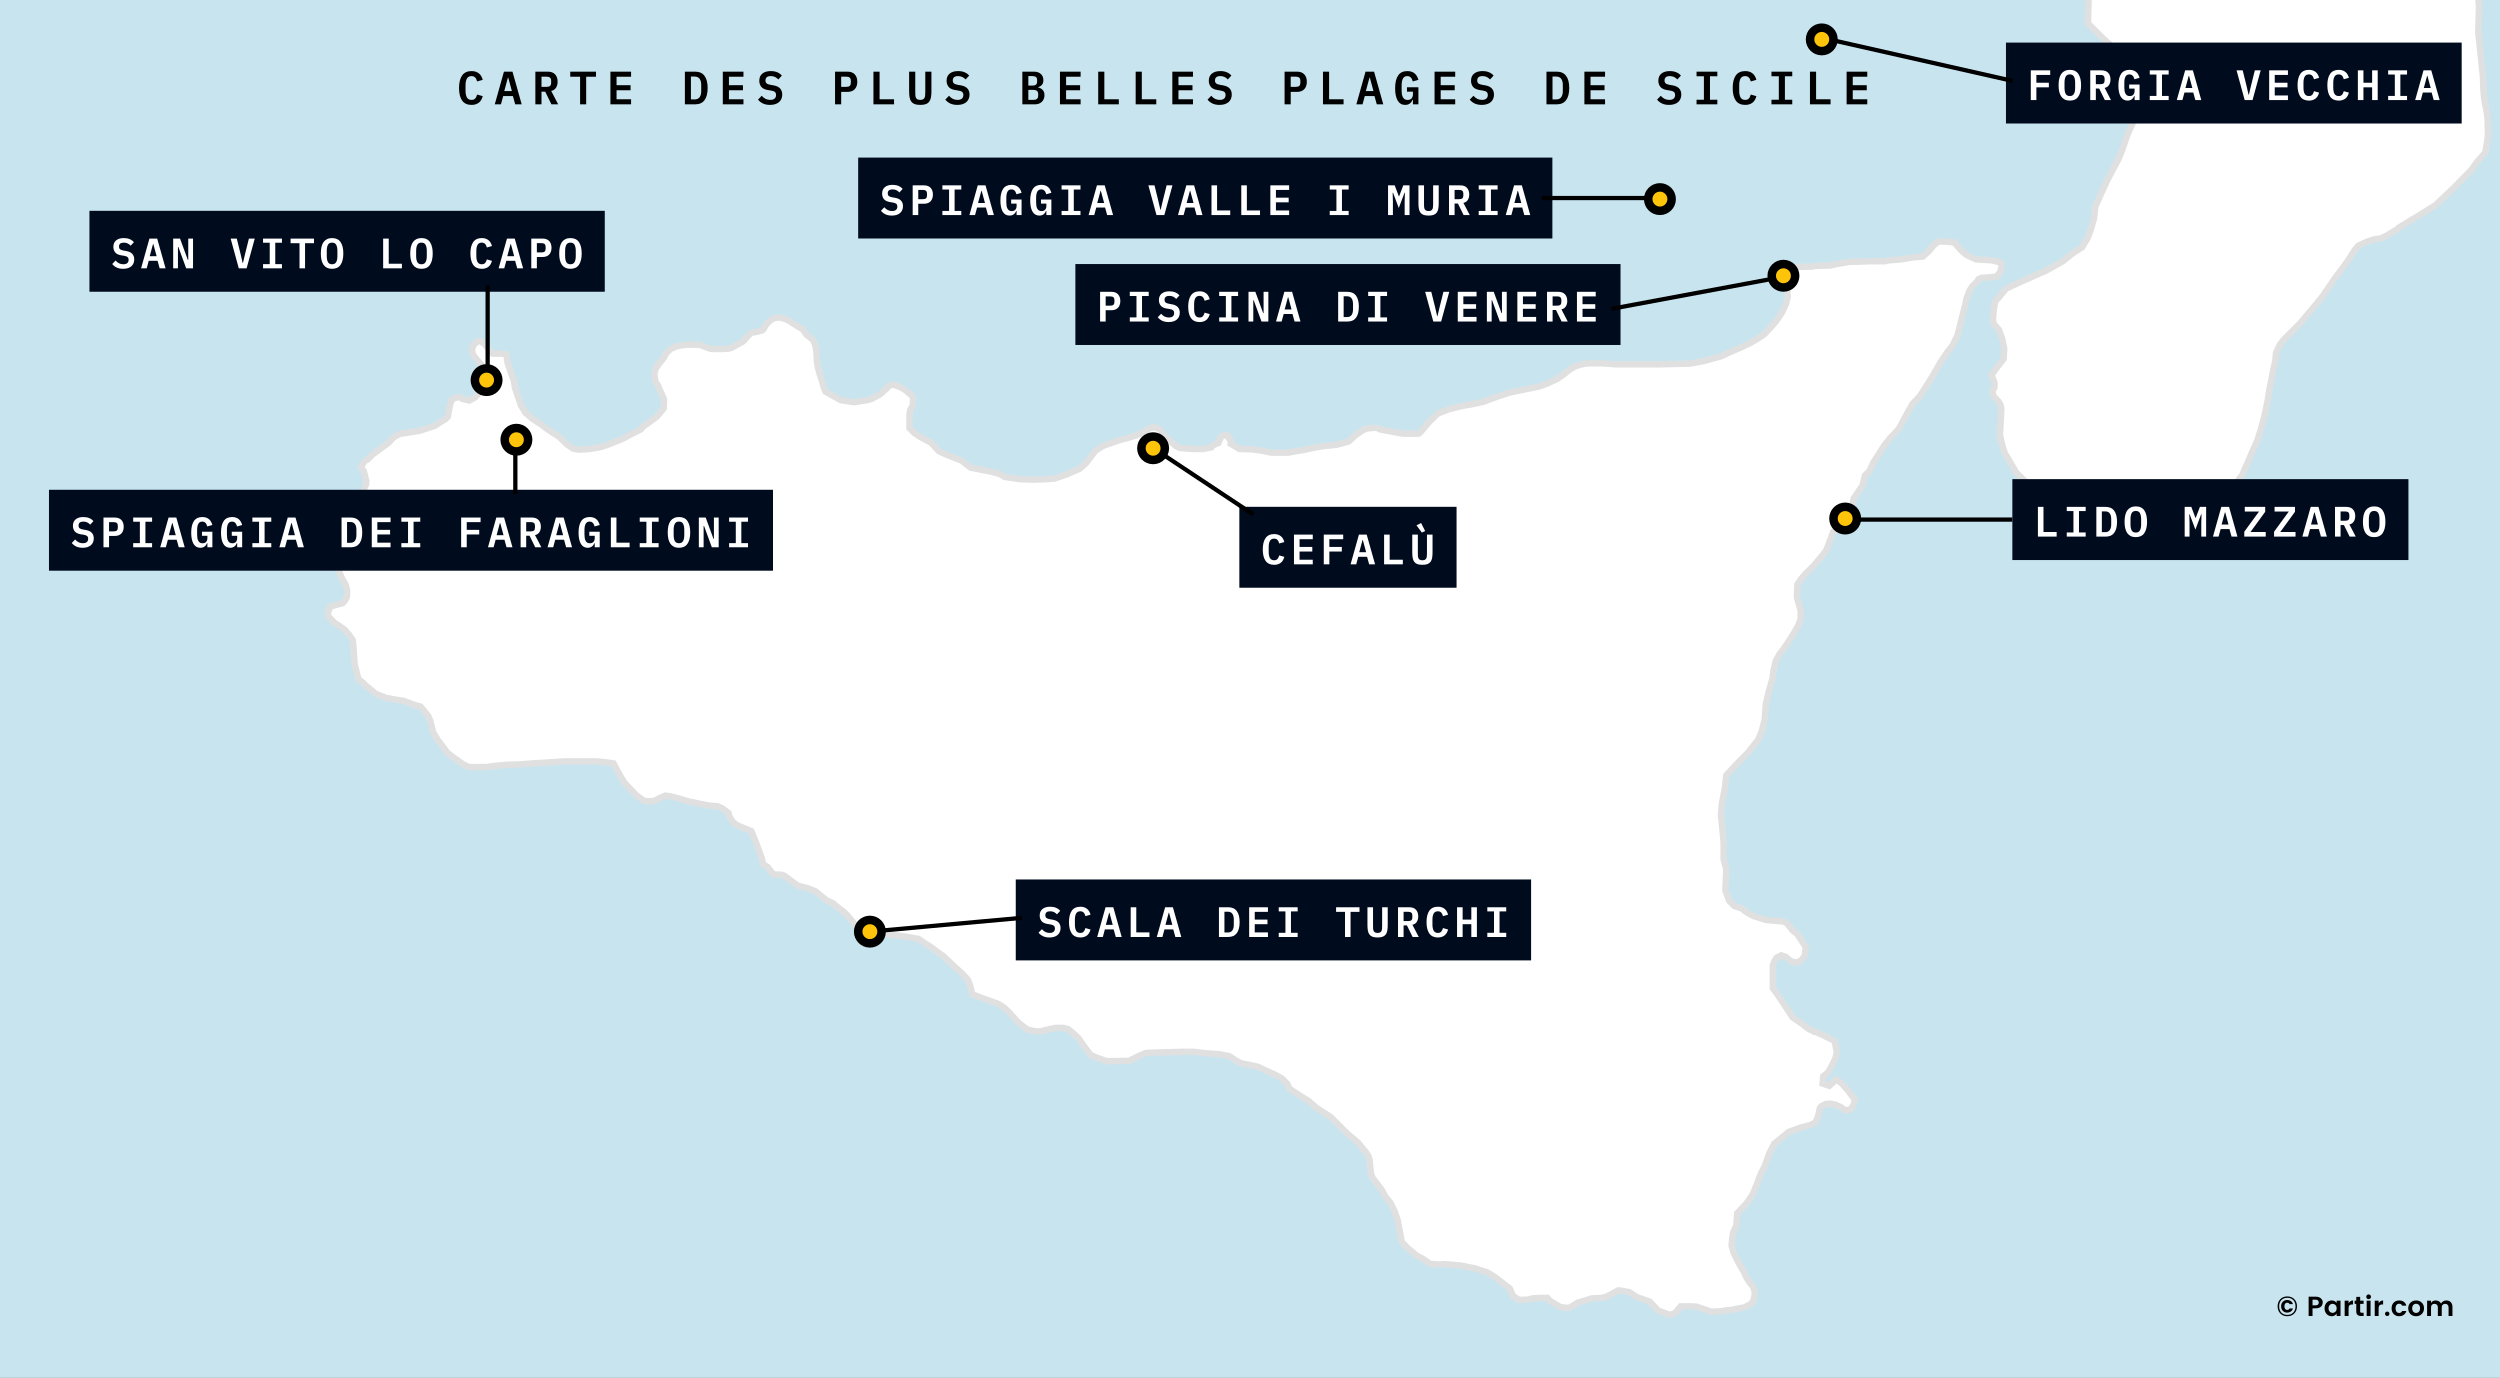 <svg width="1174" height="647" viewBox="0 0 1174 647" fill="none" xmlns="http://www.w3.org/2000/svg">
<rect x="0" y="0" width="1174" height="647" fill="#808080" stroke="none"/>
<g clip-path="url(#clip0_3392_17188)">
<path d="M1175.5 -0.874H-1.248V648.248H1175.5V-0.874Z" fill="#C8E5EF" stroke="#C8E5EF"/>
<path d="M910.616 113.414H912.822L917.675 113.855L920.764 117.386L922.97 119.372L924.514 120.255L927.823 121.8L935.323 122.241L939.735 123.344L939.956 125.33L939.294 127.758L937.529 129.965L931.794 130.406H930.691L929.146 131.068L928.485 132.171L926.058 134.599L924.955 136.364L923.411 140.336L922.97 142.764L921.205 149.604L919.22 157.549L916.793 162.403L914.367 165.493L911.278 170.127L907.308 176.968L905.102 180.498L901.572 186.015L898.043 189.767L893.851 197.27L892.528 199.918L891.204 201.904L887.675 205.655L884.807 209.186L882.601 212.717L879.733 217.13L877.968 221.102L875.762 223.309L874.659 227.943L870.548 233.965L869.3 239.894L867.428 243.795L863.997 247.696L860.877 249.725L859.785 252.69L857.601 258.463L855.418 261.272L851.83 265.485L849.49 267.825L847.774 269.542L845.747 271.882L844.031 274.535L843.875 279.216V280.621L845.591 286.862V290.451L844.499 293.728L841.535 298.721L839.195 302.31L837.48 304.807L835.764 306.991L833.892 310.268L832.8 315.105L832.332 318.694L830.616 324.624L829.212 330.553L828.744 337.575L827.341 343.348L825.625 347.405L820.789 353.491L817.202 357.08L814.394 360.044L810.65 364.101L810.026 370.031L808.622 377.209L808.155 382.358L809.402 395.621V403.579L810.65 408.104L810.246 418.163L812.01 423.018L814.437 425.445L817.746 426.548L820.393 428.534L823.702 430.3L824.584 430.52L829.437 432.065L834.732 432.506L837.6 432.727L839.144 433.61L842.011 437.141L843.776 438.465L844.438 439.347L845.761 441.333L846.644 442.657L847.967 444.864L847.526 448.836L845.982 450.822L843.776 452.146L840.908 451.264L838.482 449.278L836.497 448.615L834.291 449.719L833.188 451.484L832.526 453.25V460.09V464.063L834.952 467.373L841.791 477.744L845.982 480.613L849.07 483.04L852.159 484.585H852.6L856.129 486.13L861.424 488.778L861.865 490.543L862.527 493.633L862.086 496.501L860.541 499.812L858.335 503.784L856.178 505.393L855.866 508.837L859.046 509.93L862.306 506.873L864.953 508.859L868.042 512.39L871.13 516.583L870.248 519.231L868.924 520.996L866.718 521.437L864.309 519.828L861.813 518.736L859.629 518.268L857.445 518.424L855.262 519.516L854.638 520.296L853.702 524.353L853.546 524.822L852.61 527.006L850.27 528.254L845.591 529.503L839.975 531.531L833.112 537.149L830.772 541.83L828.744 547.447L827.029 550.88L825.937 553.533L825.157 555.717L823.285 560.398L821.725 562.895L820.165 565.08L817.67 567.732L815.798 569.761L815.33 575.69L813.926 578.655L813.458 581.308L813.146 584.897L814.082 588.329L816.266 592.698L817.67 595.195L818.761 596.912L820.165 600.032L822.037 602.841L822.973 603.777L823.753 605.65L824.065 607.522L823.285 611.111L821.881 612.515L819.229 613.92L815.018 614.7L812.99 615.168H811.586L809.09 615.636L807.219 615.792L804.099 615.948L803.007 615.792L796.768 613.608L793.648 613.452H789.28L786.629 616.572L784.289 617.509L778.701 615.444L774.73 611.251L768.553 609.044L765.244 606.838L761.715 606.176L759.95 605.955L754.215 609.044L752.009 609.486L747.597 609.706L742.523 611.251L740.979 611.692L737.008 614.12H735.023L732.596 613.678L727.743 610.81L726.64 609.486H723.552L719.802 609.706L716.934 610.368H713.184L710.537 608.603L708.948 605.026L701.617 599.408L698.498 597.536L692.258 595.507L690.386 595.195L685.863 594.259L678.064 593.635L675.724 593.791L671.512 593.479L667.925 590.982L665.429 589.734L663.401 588.017L661.217 586.301L658.254 583.18L656.382 573.038L654.978 568.981L653.106 565.08L650.61 561.959L648.895 558.838L644.527 553.065L643.747 550.88L643.123 544.482L642.499 542.61L641.407 541.05L637.664 536.524L632.516 532.155L624.873 524.509L618.478 520.452L614.734 517.176L609.742 514.055L605.531 511.246L604.595 509.062L601.943 506.409L598.512 504.536L593.676 502.352L590.712 500.948L586.657 500.011L583.849 499.543L582.289 499.075L580.105 497.827L577.298 495.954L572.462 495.018L565.755 494.55L560.607 493.926H555.616L549.845 494.082L539.238 494.394L537.834 494.55L533.934 496.266L530.347 498.139L521.455 498.295H519.584L515.684 496.891L512.252 495.486L508.821 490.961L506.481 487.528L503.205 484.563L501.645 483.315L499.462 482.691H495.718L491.35 483.627L489.479 484.095L487.919 484.407L485.111 484.095L482.459 483.471L479.184 480.975L477.624 479.57L473.88 475.357L471.54 473.173L468.889 471.456L461.557 468.803L456.566 466.931L455.63 462.874L454.382 459.909L452.042 457.413L447.987 453.668L443.151 449.143L439.096 446.178L437.224 444.774L434.26 442.901L431.297 440.873L423.029 439.468L419.754 439.156L415.854 438.532L406.495 438.22L403.531 437.128L401.66 434.319L399.164 431.354L397.916 429.794L395.888 427.921L393.548 426.205L391.209 424.176L388.089 422.772L382.941 418.559L379.822 417.311L379.042 416.999L375.766 416.218L374.674 415.906L368.279 411.225L366.875 410.757L363.131 410.601L360.48 407.168L358.296 405.764L357.828 403.267L354.864 395.153L352.836 390.316L350.185 389.224L345.817 387.351L343.945 385.791L342.697 383.762L342.074 381.734L339.11 379.549L336.926 378.613L333.026 378.301L330.531 377.833L327.567 377.209L325.539 376.741L323.667 376.428L318.988 375.024L314.776 373.932H314.308L312.436 373.62L309.629 374.868L307.133 376.116L305.417 376.272L302.454 376.116L299.022 373.62L294.186 368.626L293.25 367.534L291.379 364.569L288.103 358.484L284.827 358.016L280.46 357.548H276.56H272.037H268.605H264.861L255.502 358.172L249.887 358.484L244.271 358.952L238.5 359.108L232.885 359.576L228.517 360.2H225.085H220.25L217.286 358.796L212.295 355.207L209.955 353.335L206.523 348.654L205.587 347.561L203.404 343.816L202 338.355L201.064 336.17L197.476 331.801L194.2 330.865L189.677 329.149L184.841 328.368L181.41 327.744L176.574 325.872L171.427 321.659L170.959 321.035L168.307 318.85L166.591 312.14L165.811 301.998L165.655 300.594L163.784 297.941L161.912 295.756L158.636 293.416L157.232 292.636L154.112 289.359V287.33L154.892 285.458L155.048 284.99L156.764 284.365L160.82 283.273L161.912 282.181L162.848 280.464L163.004 278.904V277.344L162.38 274.691L160.664 271.726L158.324 266.265L156.92 263.612L155.048 260.96L153.645 257.215L156.452 252.534L159.416 251.129L161.288 248.789L162.224 244.888L163.784 241.611L165.655 238.802L168.151 235.213L170.335 231L171.895 227.411L172.051 226.007L170.803 221.17L169.555 219.453V219.141L171.271 216.488L172.675 215.708L175.014 213.368L182.346 208.062L183.905 206.346L184.841 205.41L187.805 203.693L191.393 203.225L197.164 202.289L204.183 199.948L209.175 196.828L210.267 195.735L211.203 190.898L211.515 189.338L212.451 187.309L215.726 186.373L217.13 187.309L220.406 188.089L223.214 186.529L225.397 184.188L227.581 181.692L228.673 178.727L228.049 173.578L225.553 170.769L222.902 167.648L221.966 166.244L221.654 164.059L222.59 161.719L224.305 160.314L225.553 160.158L227.893 161.875L229.453 164.059L231.325 166.088H231.949H232.885H233.508H235.536L237.72 166.4L238.032 167.648L238.188 169.677L238.656 171.393L239.748 174.514L240.372 176.386L241.308 178.727L241.776 182.004L243.647 187.465L244.583 190.274L246.767 193.863L250.043 196.672L254.566 199.636L256.75 201.353L259.558 203.225L262.522 205.098L266.421 208.843L269.229 210.715L272.193 211.183L277.028 210.871L282.176 209.935L285.451 208.843L290.131 206.97L293.406 205.566L294.966 204.63L297.462 203.381L300.894 201.665L302.142 200.26L308.381 195.735L311.657 191.834L311.813 188.714V187.465L308.849 180.756L307.757 179.195L307.289 175.606L307.913 173.11L309.161 171.237L311.657 168.116L312.748 166.088L314.776 163.903L317.74 162.655L318.988 162.343L322.264 161.875H328.347L333.494 163.747L335.834 163.903H339.578L342.074 163.747L343.321 163.435L348.781 160.47L352.68 156.257L354.864 155.945L357.828 155.165L358.452 154.697L359.856 152.356L361.884 150.328L363.599 149.392L366.095 149.08L368.435 149.704L369.995 150.328L374.362 153.137L376.858 154.541L378.574 157.038L381.694 159.534L382.785 161.875L383.409 165.308L383.565 169.365L384.033 172.485L385.125 176.386L386.061 179.039L386.841 182.004L387.621 183.876L394.796 187.933L401.036 188.87L405.091 188.245L407.119 187.933L408.991 187.465L412.89 185.437L414.606 184.032L416.478 182.316L416.634 181.848L418.35 180.756H420.066L423.809 182.316L425.213 183.252L428.333 185.905L428.801 186.997L428.645 190.118L427.397 192.615L427.085 194.799V197.764V201.041L429.425 203.381L432.232 205.254L437.224 207.906L440.968 211.963L445.647 213.992L451.574 216.332L455.786 219.609L457.346 219.921L462.961 221.014L465.301 221.482L469.357 222.574L471.852 223.978L479.34 225.071L485.111 225.227L490.571 225.071L495.094 224.759L500.71 222.886L507.105 220.077L510.069 217.425L514.436 211.651L518.18 209.311L525.823 206.658L529.411 205.722L533.622 204.473L535.65 203.537L539.706 201.197L541.733 200.573L544.229 201.353L545.477 202.757L546.881 204.786L552.184 209.467L554.212 210.403L561.075 210.871H564.663L568.875 210.091L569.499 209.155L572.15 208.062L573.242 205.254L574.802 204.473L576.05 204.161L578.078 207.282L577.922 208.374L582.133 210.871L588.061 211.027L592.584 211.651L597.108 212.588H604.751L607.247 212.119L612.082 211.339L616.45 210.403L620.505 209.623L627.837 208.843L633.452 207.282L636.416 204.473L639.067 202.601L641.407 201.353L642.031 201.197L646.087 200.885H646.555L648.115 201.665L658.098 203.537L659.813 203.693H666.053L666.833 203.225L671.2 198.076L675.256 194.175L680.559 192.146L687.579 190.43L690.698 189.962L696.47 188.714L700.681 187.153L703.333 186.217L708.948 184.344L722.675 181.536L726.263 180.287L731.254 177.947L733.75 176.23L737.338 173.422L740.145 171.861L744.201 170.769L746.541 170.613H749.816H752L756.836 170.925L758.083 171.081H765.103H773.526H777.27H779.609L793.492 170.769L799.575 169.677L808.155 167.336L813.614 164.84L817.982 162.967L822.505 160.783L826.093 158.598L828.432 157.038L832.488 152.669L834.204 150.64L837.012 146.427L838.883 142.214L839.507 139.249L839.195 135.66L838.415 134.1L837.168 132.696L836.388 131.447L836.232 129.575L837.168 127.858L838.103 126.61L840.443 125.674L844.187 125.362L850.738 125.206L852.298 124.894L859.659 124.668L862.527 124.006L868.262 123.013L872.343 122.903L878.079 122.682H880.946H885.358L886.241 122.351L892.748 121.8L898.043 120.917L903.006 120.476L905.763 117.938L906.536 117.055L907.859 115.4L909.734 113.745L910.616 113.414Z" fill="white" stroke="#E0E0E0" stroke-width="3"/>
<path d="M980.829 -1.186L980.517 10.985L987.692 18.163L990.5 20.66L995.492 25.029L999.547 29.71L1002.98 33.455L1005.16 36.576L1006.41 40.008V47.186L999.235 62.79L996.427 70.904L994.556 75.273L989.876 84.011L986.132 92.126L983.949 97.119L983.325 102.736L981.765 108.041L980.205 112.099L977.709 116.156L973.342 118.964L968.662 122.709L960.863 127.078L953.064 130.511L947.448 133.008L942.145 135.504L938.713 139.561L936.841 141.746L936.217 146.115L935.905 150.172L936.217 152.044L938.713 154.853L940.273 159.222L941.209 163.903L940.897 168.585L936.933 173.669L935.271 175.999L936.646 179.837L936.607 181.848L935.671 183.72L935.983 185.671L936.841 186.841L938.479 188.48L939.337 189.884L939.649 190.82L939.805 191.99V193.005L939.181 204.318L940.273 208.999L941.365 212.588L942.925 215.24L946.824 221.95L951.816 226.787L954.623 228.348L959.771 232.561L961.331 234.121L966.478 235.837L971.47 236.774L978.021 237.554L982.389 237.71L985.82 237.398L987.068 236.774L989.876 234.433L991.124 233.653L994.711 233.185H997.519H1001.73L1010.93 233.029L1016.39 234.121L1019.2 235.057L1022.48 235.213H1028.25L1032.62 234.277L1037.76 232.717L1042.29 232.092L1046.34 231L1048.06 229.284L1052.89 223.198L1053.83 221.014L1057.26 213.056L1060.07 206.814L1061.94 200.729L1063.34 195.579L1065.06 187.153L1065.53 183.876L1067.56 173.578L1068.49 169.365L1068.8 165.776L1070.52 162.031L1072.39 159.534L1080.19 151.732L1086.59 144.086L1090.49 139.405L1096.57 130.511L1102.18 123.021L1105.77 117.404L1107.49 115.375L1111.54 113.503L1114.82 112.411L1117.94 111.942L1120.43 110.85L1125.58 107.729L1126.67 106.793L1132.29 103.36L1135.41 101.488L1142.43 97.119L1143.36 96.651L1151.94 88.537L1160.52 79.798L1163.33 75.897L1167.07 71.684L1167.54 69.032L1168.32 63.726L1168.17 55.768L1167.54 51.243L1166.92 48.435L1166.45 45.314L1166.14 40.789L1165.98 35.952L1163.8 15.354L1164.11 2.871L1163.8 -1.03" fill="white"/>
<path d="M980.829 -1.186L980.517 10.985L987.692 18.163L990.5 20.66L995.492 25.029L999.547 29.71L1002.98 33.455L1005.16 36.576L1006.41 40.008V47.186L999.235 62.79L996.427 70.904L994.556 75.273L989.876 84.011L986.132 92.126L983.949 97.119L983.325 102.736L981.765 108.041L980.205 112.099L977.709 116.156L973.342 118.964L968.662 122.709L960.863 127.078L953.064 130.511L947.448 133.008L942.145 135.504L938.713 139.561L936.841 141.746L936.217 146.115L935.905 150.172L936.217 152.044L938.713 154.853L940.273 159.222L941.209 163.903L940.897 168.585L936.933 173.669L935.271 175.999L936.646 179.837L936.607 181.848L935.671 183.72L935.983 185.671L936.841 186.841L938.479 188.48L939.337 189.884L939.649 190.82L939.805 191.99V193.005L939.181 204.318L940.273 208.999L941.365 212.588L942.925 215.24L946.824 221.95L951.816 226.787L954.623 228.348L959.771 232.561L961.331 234.121L966.478 235.837L971.47 236.774L978.021 237.554L982.389 237.71L985.82 237.398L987.068 236.774L989.876 234.433L991.124 233.653L994.711 233.185H997.519H1001.73L1010.93 233.029L1016.39 234.121L1019.2 235.057L1022.48 235.213H1028.25L1032.62 234.277L1037.76 232.717L1042.29 232.092L1046.34 231L1048.06 229.284L1052.89 223.198L1053.83 221.014L1057.26 213.056L1060.07 206.814L1061.94 200.729L1063.34 195.579L1065.06 187.153L1065.53 183.876L1067.56 173.578L1068.49 169.365L1068.8 165.776L1070.52 162.031L1072.39 159.534L1080.19 151.732L1086.59 144.086L1090.49 139.405L1096.57 130.511L1102.18 123.021L1105.77 117.404L1107.49 115.375L1111.54 113.503L1114.82 112.411L1117.94 111.942L1120.43 110.85L1125.58 107.729L1126.67 106.793L1132.29 103.36L1135.41 101.488L1142.43 97.119L1143.36 96.651L1151.94 88.537L1160.52 79.798L1163.33 75.897L1167.07 71.684L1167.54 69.032L1168.32 63.726L1168.17 55.768L1167.54 51.243L1166.92 48.435L1166.45 45.314L1166.14 40.789L1165.98 35.952L1163.8 15.354L1164.11 2.871L1163.8 -1.03" stroke="#E0E0E0" stroke-width="3"/>
<path d="M1074.12 608.796C1075.47 608.796 1076.57 609.229 1077.41 610.096C1078.25 610.963 1078.67 612.081 1078.67 613.45C1078.67 614.811 1078.25 615.929 1077.4 616.804C1076.56 617.671 1075.47 618.104 1074.12 618.104C1072.78 618.104 1071.68 617.671 1070.83 616.804C1069.99 615.929 1069.57 614.811 1069.57 613.45C1069.57 612.081 1069.99 610.963 1070.83 610.096C1071.68 609.229 1072.78 608.796 1074.12 608.796ZM1074.12 609.446C1072.94 609.446 1072.01 609.81 1071.31 610.538C1070.63 611.257 1070.29 612.228 1070.29 613.45C1070.29 614.663 1070.63 615.638 1071.31 616.375C1072.01 617.103 1072.94 617.467 1074.12 617.467C1075.3 617.467 1076.24 617.103 1076.93 616.375C1077.62 615.638 1077.97 614.663 1077.97 613.45C1077.97 612.228 1077.62 611.257 1076.93 610.538C1076.24 609.81 1075.3 609.446 1074.12 609.446ZM1076.77 614.451C1076.61 615.04 1076.28 615.513 1075.8 615.868C1075.32 616.223 1074.71 616.401 1073.95 616.401C1073.21 616.401 1072.57 616.132 1072.03 615.595C1071.49 615.049 1071.22 614.33 1071.22 613.437C1071.22 612.544 1071.49 611.829 1072.02 611.292C1072.55 610.755 1073.2 610.486 1073.95 610.486C1074.72 610.486 1075.34 610.659 1075.81 611.006C1076.29 611.344 1076.61 611.821 1076.77 612.436H1075.18C1075 611.977 1074.63 611.747 1074.07 611.747C1073.66 611.747 1073.34 611.899 1073.11 612.202C1072.87 612.497 1072.76 612.908 1072.76 613.437C1072.76 613.966 1072.87 614.382 1073.11 614.685C1073.34 614.988 1073.66 615.14 1074.07 615.14C1074.6 615.14 1074.97 614.91 1075.18 614.451H1076.77ZM1090.06 613.45C1089.82 613.736 1089.48 613.966 1089.03 614.139C1088.59 614.304 1088.07 614.386 1087.47 614.386H1085.96V618H1084.13V608.926H1087.47C1088.52 608.926 1089.33 609.19 1089.89 609.719C1090.46 610.239 1090.75 610.854 1090.75 611.565C1090.75 612.276 1090.52 612.904 1090.06 613.45ZM1085.96 612.982H1087.47C1087.93 612.982 1088.28 612.865 1088.52 612.631C1088.77 612.388 1088.89 612.063 1088.89 611.656C1088.89 611.249 1088.77 610.928 1088.52 610.694C1088.28 610.451 1087.93 610.33 1087.47 610.33H1085.96V612.982ZM1096.72 615.959C1097.1 615.578 1097.29 615.058 1097.29 614.399C1097.29 613.74 1097.1 613.225 1096.72 612.852C1096.34 612.471 1095.89 612.28 1095.38 612.28C1094.87 612.28 1094.42 612.466 1094.04 612.839C1093.67 613.212 1093.48 613.727 1093.48 614.386C1093.48 615.045 1093.67 615.565 1094.05 615.946C1094.43 616.327 1094.88 616.518 1095.38 616.518C1095.89 616.518 1096.34 616.332 1096.72 615.959ZM1092.58 617.064C1091.94 616.362 1091.62 615.469 1091.62 614.386C1091.62 613.303 1091.94 612.419 1092.58 611.734C1093.22 611.041 1094.04 610.694 1095.03 610.694C1096.02 610.694 1096.77 611.101 1097.29 611.916V610.798H1099.11V618H1097.29V616.791C1096.74 617.666 1095.98 618.104 1095.01 618.104C1094.04 618.104 1093.23 617.757 1092.58 617.064ZM1102.89 610.798V612.072C1103.37 611.153 1104.07 610.694 1104.99 610.694V612.566H1104.54C1103.99 612.566 1103.58 612.705 1103.3 612.982C1103.02 613.251 1102.89 613.719 1102.89 614.386V618H1101.05V610.798H1102.89ZM1109.09 616.466H1109.96V618H1108.81C1108.07 618 1107.5 617.831 1107.1 617.493C1106.7 617.155 1106.5 616.596 1106.5 615.816V612.293H1105.74V610.798H1106.5V609.017H1108.34V610.798H1109.95V612.293H1108.34V615.816C1108.34 616.05 1108.39 616.219 1108.51 616.323C1108.62 616.418 1108.81 616.466 1109.09 616.466ZM1113.42 608.965C1113.42 609.277 1113.31 609.541 1113.09 609.758C1112.87 609.975 1112.61 610.083 1112.3 610.083C1111.99 610.083 1111.73 609.975 1111.52 609.758C1111.3 609.541 1111.19 609.277 1111.19 608.965C1111.19 608.653 1111.3 608.389 1111.52 608.172C1111.73 607.955 1111.99 607.847 1112.3 607.847C1112.61 607.847 1112.87 607.955 1113.09 608.172C1113.31 608.389 1113.42 608.653 1113.42 608.965ZM1111.39 618V610.798H1113.22V618H1111.39ZM1117 610.798V612.072C1117.49 611.153 1118.19 610.694 1119.11 610.694V612.566H1118.65C1118.11 612.566 1117.7 612.705 1117.42 612.982C1117.14 613.251 1117 613.719 1117 614.386V618H1115.17V610.798H1117ZM1122.08 616.96C1122.08 617.255 1121.97 617.502 1121.77 617.701C1121.57 617.9 1121.32 618 1121.02 618C1120.74 618 1120.5 617.9 1120.3 617.701C1120.1 617.502 1120 617.255 1120 616.96C1120 616.665 1120.1 616.418 1120.3 616.219C1120.5 616.02 1120.74 615.92 1121.02 615.92C1121.32 615.92 1121.57 616.02 1121.77 616.219C1121.97 616.418 1122.08 616.665 1122.08 616.96ZM1124.08 617.09C1123.42 616.414 1123.09 615.517 1123.09 614.399C1123.09 613.281 1123.42 612.384 1124.08 611.708C1124.74 611.032 1125.59 610.694 1126.64 610.694C1127.52 610.694 1128.25 610.906 1128.84 611.331C1129.43 611.756 1129.82 612.358 1130.02 613.138H1128.05C1127.81 612.54 1127.34 612.241 1126.64 612.241C1126.11 612.241 1125.7 612.436 1125.39 612.826C1125.1 613.207 1124.95 613.732 1124.95 614.399C1124.95 615.066 1125.1 615.595 1125.39 615.985C1125.7 616.366 1126.11 616.557 1126.64 616.557C1127.34 616.557 1127.8 616.254 1128.05 615.647H1130.02C1129.81 616.401 1129.41 616.999 1128.81 617.441C1128.22 617.883 1127.5 618.104 1126.64 618.104C1125.59 618.104 1124.74 617.766 1124.08 617.09ZM1134.59 616.557C1135.1 616.557 1135.54 616.371 1135.91 615.998C1136.28 615.617 1136.46 615.084 1136.46 614.399C1136.46 613.706 1136.28 613.173 1135.92 612.8C1135.55 612.427 1135.11 612.241 1134.59 612.241C1134.08 612.241 1133.65 612.427 1133.29 612.8C1132.94 613.173 1132.76 613.706 1132.76 614.399C1132.76 615.092 1132.94 615.625 1133.29 615.998C1133.65 616.371 1134.08 616.557 1134.59 616.557ZM1131.95 617.077C1131.25 616.392 1130.9 615.495 1130.9 614.386C1130.9 613.277 1131.26 612.384 1131.97 611.708C1132.68 611.032 1133.56 610.694 1134.61 610.694C1135.66 610.694 1136.55 611.032 1137.26 611.708C1137.97 612.384 1138.32 613.277 1138.32 614.386C1138.32 615.495 1137.96 616.392 1137.24 617.077C1136.53 617.762 1135.65 618.104 1134.59 618.104C1133.54 618.104 1132.66 617.762 1131.95 617.077ZM1141.61 610.798V611.877C1142.07 611.088 1142.81 610.694 1143.84 610.694C1144.39 610.694 1144.87 610.82 1145.3 611.071C1145.73 611.322 1146.07 611.682 1146.3 612.15C1146.55 611.699 1146.89 611.344 1147.33 611.084C1147.77 610.824 1148.26 610.694 1148.81 610.694C1149.67 610.694 1150.36 610.963 1150.88 611.5C1151.4 612.037 1151.67 612.791 1151.67 613.762V618H1149.85V614.022C1149.85 613.459 1149.71 613.03 1149.42 612.735C1149.13 612.432 1148.74 612.28 1148.25 612.28C1147.76 612.28 1147.36 612.432 1147.07 612.735C1146.78 613.03 1146.64 613.459 1146.64 614.022V618H1144.82V614.022C1144.82 613.459 1144.67 613.03 1144.39 612.735C1144.1 612.432 1143.71 612.28 1143.22 612.28C1142.72 612.28 1142.33 612.432 1142.04 612.735C1141.75 613.03 1141.61 613.459 1141.61 614.022V618H1139.77V610.798H1141.61Z" fill="black"/>
<path d="M221.459 49.264C219.45 49.264 217.961 48.575 216.993 47.196C216.04 45.817 215.563 43.859 215.563 41.322C215.563 38.799 216.04 36.849 216.993 35.47C217.961 34.077 219.45 33.38 221.459 33.38C222.222 33.38 222.889 33.483 223.461 33.688C224.048 33.893 224.554 34.179 224.979 34.546C225.405 34.898 225.757 35.331 226.035 35.844C226.314 36.343 226.534 36.893 226.695 37.494L224.055 38.242C223.953 37.89 223.835 37.56 223.703 37.252C223.571 36.944 223.403 36.68 223.197 36.46C223.007 36.225 222.765 36.049 222.471 35.932C222.178 35.8 221.826 35.734 221.415 35.734C220.418 35.734 219.699 36.115 219.259 36.878C218.834 37.641 218.621 38.682 218.621 40.002V42.642C218.621 43.962 218.834 45.003 219.259 45.766C219.699 46.529 220.418 46.91 221.415 46.91C221.826 46.91 222.178 46.851 222.471 46.734C222.765 46.602 223.007 46.426 223.197 46.206C223.403 45.971 223.571 45.7 223.703 45.392C223.835 45.084 223.953 44.754 224.055 44.402L226.695 45.15C226.534 45.751 226.314 46.309 226.035 46.822C225.757 47.321 225.405 47.753 224.979 48.12C224.554 48.472 224.048 48.751 223.461 48.956C222.889 49.161 222.222 49.264 221.459 49.264ZM241.933 49L240.855 45.106H236.301L235.245 49H232.341L236.653 33.644H240.657L244.991 49H241.933ZM238.677 36.482H238.501L236.807 42.752H240.371L238.677 36.482ZM254.288 49H251.406V33.644H257.236C258.732 33.644 259.876 34.069 260.668 34.92C261.46 35.771 261.856 36.929 261.856 38.396C261.856 39.525 261.592 40.479 261.064 41.256C260.551 42.019 259.81 42.503 258.842 42.708L262.12 49H258.952L256.026 43.038H254.288V49ZM256.642 40.794C257.419 40.794 257.977 40.64 258.314 40.332C258.651 40.009 258.82 39.503 258.82 38.814V37.978C258.82 37.289 258.651 36.79 258.314 36.482C257.977 36.159 257.419 35.998 256.642 35.998H254.288V40.794H256.642ZM275.268 36.02V49H272.408V36.02H267.788V33.644H279.888V36.02H275.268ZM286.655 49V33.644H296.357V36.02H289.537V40.024H296.115V42.4H289.537V46.624H296.357V49H286.655ZM321.618 33.644H326.392C328.386 33.644 329.868 34.304 330.836 35.624C331.818 36.944 332.31 38.843 332.31 41.322C332.31 43.815 331.818 45.722 330.836 47.042C329.868 48.347 328.386 49 326.392 49H321.618V33.644ZM326.194 46.69C327.25 46.69 328.027 46.345 328.526 45.656C329.039 44.967 329.296 43.962 329.296 42.642V39.98C329.296 38.675 329.039 37.677 328.526 36.988C328.027 36.299 327.25 35.954 326.194 35.954H324.456V46.69H326.194ZM339.429 49V33.644H349.131V36.02H342.311V40.024H348.889V42.4H342.311V46.624H349.131V49H339.429ZM361.619 49.264C360.299 49.264 359.169 49.037 358.231 48.582C357.307 48.127 356.551 47.526 355.965 46.778L357.703 44.974C358.275 45.634 358.891 46.125 359.551 46.448C360.225 46.756 360.944 46.91 361.707 46.91C362.587 46.91 363.261 46.712 363.731 46.316C364.2 45.92 364.435 45.348 364.435 44.6C364.435 43.984 364.259 43.522 363.907 43.214C363.555 42.891 362.961 42.664 362.125 42.532L360.497 42.268C359.074 42.019 358.062 41.505 357.461 40.728C356.859 39.936 356.559 39.005 356.559 37.934C356.559 36.467 357.035 35.345 357.989 34.568C358.942 33.776 360.262 33.38 361.949 33.38C363.151 33.38 364.185 33.571 365.051 33.952C365.931 34.333 366.635 34.854 367.163 35.514L365.469 37.318C365.058 36.834 364.567 36.453 363.995 36.174C363.423 35.881 362.748 35.734 361.971 35.734C360.299 35.734 359.463 36.423 359.463 37.802C359.463 38.389 359.639 38.836 359.991 39.144C360.343 39.452 360.944 39.679 361.795 39.826L363.401 40.112C364.735 40.361 365.725 40.853 366.371 41.586C367.016 42.319 367.339 43.258 367.339 44.402C367.339 45.121 367.214 45.781 366.965 46.382C366.715 46.969 366.349 47.482 365.865 47.922C365.381 48.347 364.779 48.677 364.061 48.912C363.357 49.147 362.543 49.264 361.619 49.264ZM392.137 49V33.644H397.967C399.463 33.644 400.607 34.069 401.399 34.92C402.191 35.771 402.587 36.929 402.587 38.396C402.587 39.863 402.191 41.021 401.399 41.872C400.607 42.723 399.463 43.148 397.967 43.148H395.019V49H392.137ZM395.019 40.794H397.373C398.151 40.794 398.708 40.64 399.045 40.332C399.383 40.009 399.551 39.503 399.551 38.814V37.978C399.551 37.289 399.383 36.79 399.045 36.482C398.708 36.159 398.151 35.998 397.373 35.998H395.019V40.794ZM410.169 49V33.644H413.051V46.624H419.849V49H410.169ZM429.806 33.644V43.214C429.806 43.786 429.821 44.299 429.85 44.754C429.894 45.209 429.989 45.597 430.136 45.92C430.297 46.228 430.532 46.47 430.84 46.646C431.163 46.822 431.603 46.91 432.16 46.91C432.717 46.91 433.15 46.822 433.458 46.646C433.781 46.47 434.015 46.228 434.162 45.92C434.323 45.597 434.419 45.209 434.448 44.754C434.492 44.299 434.514 43.786 434.514 43.214V33.644H437.396V42.774C437.396 43.859 437.33 44.805 437.198 45.612C437.066 46.419 436.809 47.093 436.428 47.636C436.047 48.179 435.511 48.589 434.822 48.868C434.147 49.132 433.26 49.264 432.16 49.264C431.06 49.264 430.165 49.132 429.476 48.868C428.801 48.589 428.273 48.179 427.892 47.636C427.511 47.093 427.254 46.419 427.122 45.612C426.99 44.805 426.924 43.859 426.924 42.774V33.644H429.806ZM449.576 49.264C448.256 49.264 447.126 49.037 446.188 48.582C445.264 48.127 444.508 47.526 443.922 46.778L445.66 44.974C446.232 45.634 446.848 46.125 447.508 46.448C448.182 46.756 448.901 46.91 449.664 46.91C450.544 46.91 451.218 46.712 451.688 46.316C452.157 45.92 452.392 45.348 452.392 44.6C452.392 43.984 452.216 43.522 451.864 43.214C451.512 42.891 450.918 42.664 450.082 42.532L448.454 42.268C447.031 42.019 446.019 41.505 445.418 40.728C444.816 39.936 444.516 39.005 444.516 37.934C444.516 36.467 444.992 35.345 445.946 34.568C446.899 33.776 448.219 33.38 449.906 33.38C451.108 33.38 452.142 33.571 453.008 33.952C453.888 34.333 454.592 34.854 455.12 35.514L453.426 37.318C453.015 36.834 452.524 36.453 451.952 36.174C451.38 35.881 450.705 35.734 449.928 35.734C448.256 35.734 447.42 36.423 447.42 37.802C447.42 38.389 447.596 38.836 447.948 39.144C448.3 39.452 448.901 39.679 449.752 39.826L451.358 40.112C452.692 40.361 453.682 40.853 454.328 41.586C454.973 42.319 455.296 43.258 455.296 44.402C455.296 45.121 455.171 45.781 454.922 46.382C454.672 46.969 454.306 47.482 453.822 47.922C453.338 48.347 452.736 48.677 452.018 48.912C451.314 49.147 450.5 49.264 449.576 49.264ZM480.094 33.644H485.44C486.892 33.644 488.007 34.011 488.784 34.744C489.576 35.463 489.972 36.445 489.972 37.692C489.972 38.572 489.752 39.276 489.312 39.804C488.887 40.332 488.278 40.713 487.486 40.948V41.058C488.41 41.278 489.136 41.681 489.664 42.268C490.207 42.84 490.478 43.654 490.478 44.71C490.478 45.355 490.368 45.942 490.148 46.47C489.943 46.983 489.642 47.431 489.246 47.812C488.865 48.193 488.396 48.487 487.838 48.692C487.296 48.897 486.68 49 485.99 49H480.094V33.644ZM485.11 46.91C485.917 46.91 486.518 46.763 486.914 46.47C487.325 46.162 487.53 45.641 487.53 44.908V44.182C487.53 43.463 487.325 42.957 486.914 42.664C486.518 42.356 485.917 42.202 485.11 42.202H482.91V46.91H485.11ZM484.736 40.2C485.514 40.2 486.086 40.061 486.452 39.782C486.834 39.503 487.024 39.019 487.024 38.33V37.604C487.024 36.915 486.834 36.431 486.452 36.152C486.086 35.873 485.514 35.734 484.736 35.734H482.91V40.2H484.736ZM497.752 49V33.644H507.454V36.02H500.634V40.024H507.212V42.4H500.634V46.624H507.454V49H497.752ZM515.717 49V33.644H518.599V46.624H525.397V49H515.717ZM533.309 49V33.644H536.191V46.624H542.989V49H533.309ZM550.526 49V33.644H560.228V36.02H553.408V40.024H559.986V42.4H553.408V46.624H560.228V49H550.526ZM572.715 49.264C571.395 49.264 570.266 49.037 569.327 48.582C568.403 48.127 567.648 47.526 567.061 46.778L568.799 44.974C569.371 45.634 569.987 46.125 570.647 46.448C571.322 46.756 572.041 46.91 572.803 46.91C573.683 46.91 574.358 46.712 574.827 46.316C575.297 45.92 575.531 45.348 575.531 44.6C575.531 43.984 575.355 43.522 575.003 43.214C574.651 42.891 574.057 42.664 573.221 42.532L571.593 42.268C570.171 42.019 569.159 41.505 568.557 40.728C567.956 39.936 567.655 39.005 567.655 37.934C567.655 36.467 568.132 35.345 569.085 34.568C570.039 33.776 571.359 33.38 573.045 33.38C574.248 33.38 575.282 33.571 576.147 33.952C577.027 34.333 577.731 34.854 578.259 35.514L576.565 37.318C576.155 36.834 575.663 36.453 575.091 36.174C574.519 35.881 573.845 35.734 573.067 35.734C571.395 35.734 570.559 36.423 570.559 37.802C570.559 38.389 570.735 38.836 571.087 39.144C571.439 39.452 572.041 39.679 572.891 39.826L574.497 40.112C575.832 40.361 576.822 40.853 577.467 41.586C578.113 42.319 578.435 43.258 578.435 44.402C578.435 45.121 578.311 45.781 578.061 46.382C577.812 46.969 577.445 47.482 576.961 47.922C576.477 48.347 575.876 48.677 575.157 48.912C574.453 49.147 573.639 49.264 572.715 49.264ZM603.234 49V33.644H609.064C610.56 33.644 611.704 34.069 612.496 34.92C613.288 35.771 613.684 36.929 613.684 38.396C613.684 39.863 613.288 41.021 612.496 41.872C611.704 42.723 610.56 43.148 609.064 43.148H606.116V49H603.234ZM606.116 40.794H608.47C609.248 40.794 609.805 40.64 610.142 40.332C610.48 40.009 610.648 39.503 610.648 38.814V37.978C610.648 37.289 610.48 36.79 610.142 36.482C609.805 36.159 609.248 35.998 608.47 35.998H606.116V40.794ZM621.266 49V33.644H624.148V46.624H630.946V49H621.266ZM646.535 49L645.457 45.106H640.903L639.847 49H636.943L641.255 33.644H645.259L649.593 49H646.535ZM643.279 36.482H643.103L641.409 42.752H644.973L643.279 36.482ZM663.51 46.866H663.334C663.202 47.174 663.041 47.475 662.85 47.768C662.66 48.061 662.425 48.318 662.146 48.538C661.868 48.758 661.538 48.934 661.156 49.066C660.79 49.198 660.364 49.264 659.88 49.264C658.326 49.264 657.145 48.582 656.338 47.218C655.546 45.839 655.15 43.911 655.15 41.432C655.15 38.821 655.62 36.827 656.558 35.448C657.497 34.069 658.942 33.38 660.892 33.38C661.655 33.38 662.322 33.483 662.894 33.688C663.481 33.893 663.98 34.179 664.39 34.546C664.816 34.913 665.16 35.353 665.424 35.866C665.703 36.365 665.923 36.907 666.084 37.494L663.444 38.242C663.342 37.919 663.224 37.604 663.092 37.296C662.975 36.988 662.814 36.724 662.608 36.504C662.418 36.269 662.183 36.086 661.904 35.954C661.626 35.807 661.281 35.734 660.87 35.734C659.917 35.734 659.235 36.115 658.824 36.878C658.414 37.641 658.208 38.682 658.208 40.002V42.466C658.208 43.126 658.252 43.735 658.34 44.292C658.443 44.835 658.604 45.304 658.824 45.7C659.044 46.096 659.33 46.404 659.682 46.624C660.034 46.829 660.474 46.932 661.002 46.932C661.824 46.932 662.447 46.69 662.872 46.206C663.298 45.707 663.51 45.077 663.51 44.314V43.06H660.716V40.97H666.084V49H663.51V46.866ZM673.666 49V33.644H683.368V36.02H676.548V40.024H683.126V42.4H676.548V46.624H683.368V49H673.666ZM695.855 49.264C694.535 49.264 693.406 49.037 692.467 48.582C691.543 48.127 690.788 47.526 690.201 46.778L691.939 44.974C692.511 45.634 693.127 46.125 693.787 46.448C694.462 46.756 695.181 46.91 695.943 46.91C696.823 46.91 697.498 46.712 697.967 46.316C698.437 45.92 698.671 45.348 698.671 44.6C698.671 43.984 698.495 43.522 698.143 43.214C697.791 42.891 697.197 42.664 696.361 42.532L694.733 42.268C693.311 42.019 692.299 41.505 691.697 40.728C691.096 39.936 690.795 39.005 690.795 37.934C690.795 36.467 691.272 35.345 692.225 34.568C693.179 33.776 694.499 33.38 696.185 33.38C697.388 33.38 698.422 33.571 699.287 33.952C700.167 34.333 700.871 34.854 701.399 35.514L699.705 37.318C699.295 36.834 698.803 36.453 698.231 36.174C697.659 35.881 696.985 35.734 696.207 35.734C694.535 35.734 693.699 36.423 693.699 37.802C693.699 38.389 693.875 38.836 694.227 39.144C694.579 39.452 695.181 39.679 696.031 39.826L697.637 40.112C698.972 40.361 699.962 40.853 700.607 41.586C701.253 42.319 701.575 43.258 701.575 44.402C701.575 45.121 701.451 45.781 701.201 46.382C700.952 46.969 700.585 47.482 700.101 47.922C699.617 48.347 699.016 48.677 698.297 48.912C697.593 49.147 696.779 49.264 695.855 49.264ZM726.22 33.644H730.994C732.989 33.644 734.47 34.304 735.438 35.624C736.421 36.944 736.912 38.843 736.912 41.322C736.912 43.815 736.421 45.722 735.438 47.042C734.47 48.347 732.989 49 730.994 49H726.22V33.644ZM730.796 46.69C731.852 46.69 732.629 46.345 733.128 45.656C733.641 44.967 733.898 43.962 733.898 42.642V39.98C733.898 38.675 733.641 37.677 733.128 36.988C732.629 36.299 731.852 35.954 730.796 35.954H729.058V46.69H730.796ZM744.031 49V33.644H753.733V36.02H746.913V40.024H753.491V42.4H746.913V46.624H753.733V49H744.031ZM783.812 49.264C782.492 49.264 781.363 49.037 780.424 48.582C779.5 48.127 778.745 47.526 778.158 46.778L779.896 44.974C780.468 45.634 781.084 46.125 781.744 46.448C782.419 46.756 783.138 46.91 783.9 46.91C784.78 46.91 785.455 46.712 785.924 46.316C786.394 45.92 786.628 45.348 786.628 44.6C786.628 43.984 786.452 43.522 786.1 43.214C785.748 42.891 785.154 42.664 784.318 42.532L782.69 42.268C781.268 42.019 780.256 41.505 779.654 40.728C779.053 39.936 778.752 39.005 778.752 37.934C778.752 36.467 779.229 35.345 780.182 34.568C781.136 33.776 782.456 33.38 784.142 33.38C785.345 33.38 786.379 33.571 787.244 33.952C788.124 34.333 788.828 34.854 789.356 35.514L787.662 37.318C787.252 36.834 786.76 36.453 786.188 36.174C785.616 35.881 784.942 35.734 784.164 35.734C782.492 35.734 781.656 36.423 781.656 37.802C781.656 38.389 781.832 38.836 782.184 39.144C782.536 39.452 783.138 39.679 783.988 39.826L785.594 40.112C786.929 40.361 787.919 40.853 788.564 41.586C789.21 42.319 789.532 43.258 789.532 44.402C789.532 45.121 789.408 45.781 789.158 46.382C788.909 46.969 788.542 47.482 788.058 47.922C787.574 48.347 786.973 48.677 786.254 48.912C785.55 49.147 784.736 49.264 783.812 49.264ZM796.696 49V46.844H800.15V35.8H796.696V33.644H806.464V35.8H803.01V46.844H806.464V49H796.696ZM819.567 49.264C817.558 49.264 816.069 48.575 815.101 47.196C814.148 45.817 813.671 43.859 813.671 41.322C813.671 38.799 814.148 36.849 815.101 35.47C816.069 34.077 817.558 33.38 819.567 33.38C820.33 33.38 820.997 33.483 821.569 33.688C822.156 33.893 822.662 34.179 823.087 34.546C823.512 34.898 823.864 35.331 824.143 35.844C824.422 36.343 824.642 36.893 824.803 37.494L822.163 38.242C822.06 37.89 821.943 37.56 821.811 37.252C821.679 36.944 821.51 36.68 821.305 36.46C821.114 36.225 820.872 36.049 820.579 35.932C820.286 35.8 819.934 35.734 819.523 35.734C818.526 35.734 817.807 36.115 817.367 36.878C816.942 37.641 816.729 38.682 816.729 40.002V42.642C816.729 43.962 816.942 45.003 817.367 45.766C817.807 46.529 818.526 46.91 819.523 46.91C819.934 46.91 820.286 46.851 820.579 46.734C820.872 46.602 821.114 46.426 821.305 46.206C821.51 45.971 821.679 45.7 821.811 45.392C821.943 45.084 822.06 44.754 822.163 44.402L824.803 45.15C824.642 45.751 824.422 46.309 824.143 46.822C823.864 47.321 823.512 47.753 823.087 48.12C822.662 48.472 822.156 48.751 821.569 48.956C820.997 49.161 820.33 49.264 819.567 49.264ZM831.878 49V46.844H835.332V35.8H831.878V33.644H841.646V35.8H838.192V46.844H841.646V49H831.878ZM849.954 49V33.644H852.836V46.624H859.634V49H849.954ZM867.171 49V33.644H876.873V36.02H870.053V40.024H876.631V42.4H870.053V46.624H876.873V49H867.171Z" fill="black"/>
<circle cx="855.5" cy="18.5" r="5.5" fill="#FEC40A" stroke="black" stroke-width="4"/>
<circle cx="779.5" cy="93.5" r="5.5" fill="#FEC40A" stroke="black" stroke-width="4"/>
<circle cx="837.5" cy="129.5" r="5.5" fill="#FEC40A" stroke="black" stroke-width="4"/>
<circle cx="866.5" cy="243.5" r="5.5" fill="#FEC40A" stroke="black" stroke-width="4"/>
<circle cx="408.5" cy="437.5" r="5.5" fill="#FEC40A" stroke="black" stroke-width="4"/>
<circle cx="228.5" cy="178.5" r="5.5" fill="#FEC40A" stroke="black" stroke-width="4"/>
<circle cx="242.5" cy="206.5" r="5.5" fill="#FEC40A" stroke="black" stroke-width="4"/>
<circle cx="541.5" cy="210.5" r="5.5" fill="#FEC40A" stroke="black" stroke-width="4"/>
<rect width="214" height="38" transform="translate(942 20)" fill="#000B1E"/>
<path d="M953.66 47V33.04H962.78V35.2H956.28V38.84H962.14V41H956.28V47H953.66ZM971.992 47.24C971.086 47.24 970.299 47.08 969.632 46.76C968.966 46.427 968.412 45.953 967.972 45.34C967.546 44.727 967.226 43.973 967.012 43.08C966.812 42.187 966.712 41.167 966.712 40.02C966.712 38.887 966.812 37.873 967.012 36.98C967.226 36.073 967.546 35.313 967.972 34.7C968.412 34.087 968.966 33.62 969.632 33.3C970.299 32.967 971.086 32.8 971.992 32.8C973.806 32.8 975.139 33.433 975.992 34.7C976.846 35.967 977.272 37.74 977.272 40.02C977.272 42.3 976.846 44.073 975.992 45.34C975.139 46.607 973.806 47.24 971.992 47.24ZM971.992 45.1C972.459 45.1 972.852 45.013 973.172 44.84C973.492 44.653 973.746 44.393 973.932 44.06C974.132 43.727 974.272 43.32 974.352 42.84C974.446 42.347 974.492 41.8 974.492 41.2V38.82C974.492 37.62 974.306 36.673 973.932 35.98C973.572 35.287 972.926 34.94 971.992 34.94C971.059 34.94 970.406 35.287 970.032 35.98C969.672 36.673 969.492 37.62 969.492 38.82V41.22C969.492 42.42 969.672 43.367 970.032 44.06C970.406 44.753 971.059 45.1 971.992 45.1ZM984.204 47H981.584V33.04H986.884C988.244 33.04 989.284 33.427 990.004 34.2C990.724 34.973 991.084 36.027 991.084 37.36C991.084 38.387 990.844 39.253 990.364 39.96C989.898 40.653 989.224 41.093 988.344 41.28L991.324 47H988.444L985.784 41.58H984.204V47ZM986.344 39.54C987.051 39.54 987.558 39.4 987.864 39.12C988.171 38.827 988.324 38.367 988.324 37.74V36.98C988.324 36.353 988.171 35.9 987.864 35.62C987.558 35.327 987.051 35.18 986.344 35.18H984.204V39.54H986.344ZM1002.4 45.06H1002.24C1002.12 45.34 1001.97 45.613 1001.8 45.88C1001.62 46.147 1001.41 46.38 1001.16 46.58C1000.9 46.78 1000.6 46.94 1000.26 47.06C999.923 47.18 999.537 47.24 999.097 47.24C997.683 47.24 996.61 46.62 995.877 45.38C995.157 44.127 994.797 42.373 994.797 40.12C994.797 37.747 995.223 35.933 996.077 34.68C996.93 33.427 998.243 32.8 1000.02 32.8C1000.71 32.8 1001.32 32.893 1001.84 33.08C1002.37 33.267 1002.82 33.527 1003.2 33.86C1003.58 34.193 1003.9 34.593 1004.14 35.06C1004.39 35.513 1004.59 36.007 1004.74 36.54L1002.34 37.22C1002.24 36.927 1002.14 36.64 1002.02 36.36C1001.91 36.08 1001.76 35.84 1001.58 35.64C1001.4 35.427 1001.19 35.26 1000.94 35.14C1000.68 35.007 1000.37 34.94 999.997 34.94C999.13 34.94 998.51 35.287 998.137 35.98C997.763 36.673 997.577 37.62 997.577 38.82V41.06C997.577 41.66 997.617 42.213 997.697 42.72C997.79 43.213 997.937 43.64 998.137 44C998.337 44.36 998.597 44.64 998.917 44.84C999.237 45.027 999.637 45.12 1000.12 45.12C1000.86 45.12 1001.43 44.9 1001.82 44.46C1002.2 44.007 1002.4 43.433 1002.4 42.74V41.6H999.857V39.7H1004.74V47H1002.4V45.06ZM1009.53 47V45.04H1012.67V35H1009.53V33.04H1018.41V35H1015.27V45.04H1018.41V47H1009.53ZM1030.94 47L1029.96 43.46H1025.82L1024.86 47H1022.22L1026.14 33.04H1029.78L1033.72 47H1030.94ZM1027.98 35.62H1027.82L1026.28 41.32H1029.52L1027.98 35.62ZM1054.11 47L1050.29 33.04H1053.17L1054.91 40.1L1055.93 44.5H1056.07L1057.11 40.1L1058.87 33.04H1061.61L1057.79 47H1054.11ZM1065.6 47V33.04H1074.42V35.2H1068.22V38.84H1074.2V41H1068.22V44.84H1074.42V47H1065.6ZM1084.29 47.24C1082.46 47.24 1081.11 46.613 1080.23 45.36C1079.36 44.107 1078.93 42.327 1078.93 40.02C1078.93 37.727 1079.36 35.953 1080.23 34.7C1081.11 33.433 1082.46 32.8 1084.29 32.8C1084.98 32.8 1085.59 32.893 1086.11 33.08C1086.64 33.267 1087.1 33.527 1087.49 33.86C1087.88 34.18 1088.2 34.573 1088.45 35.04C1088.7 35.493 1088.9 35.993 1089.05 36.54L1086.65 37.22C1086.56 36.9 1086.45 36.6 1086.33 36.32C1086.21 36.04 1086.06 35.8 1085.87 35.6C1085.7 35.387 1085.48 35.227 1085.21 35.12C1084.94 35 1084.62 34.94 1084.25 34.94C1083.34 34.94 1082.69 35.287 1082.29 35.98C1081.9 36.673 1081.71 37.62 1081.71 38.82V41.22C1081.71 42.42 1081.9 43.367 1082.29 44.06C1082.69 44.753 1083.34 45.1 1084.25 45.1C1084.62 45.1 1084.94 45.047 1085.21 44.94C1085.48 44.82 1085.7 44.66 1085.87 44.46C1086.06 44.247 1086.21 44 1086.33 43.72C1086.45 43.44 1086.56 43.14 1086.65 42.82L1089.05 43.5C1088.9 44.047 1088.7 44.553 1088.45 45.02C1088.2 45.473 1087.88 45.867 1087.49 46.2C1087.1 46.52 1086.64 46.773 1086.11 46.96C1085.59 47.147 1084.98 47.24 1084.29 47.24ZM1098.28 47.24C1096.46 47.24 1095.1 46.613 1094.22 45.36C1093.36 44.107 1092.92 42.327 1092.92 40.02C1092.92 37.727 1093.36 35.953 1094.22 34.7C1095.1 33.433 1096.46 32.8 1098.28 32.8C1098.98 32.8 1099.58 32.893 1100.1 33.08C1100.64 33.267 1101.1 33.527 1101.48 33.86C1101.87 34.18 1102.19 34.573 1102.44 35.04C1102.7 35.493 1102.9 35.993 1103.04 36.54L1100.64 37.22C1100.55 36.9 1100.44 36.6 1100.32 36.32C1100.2 36.04 1100.05 35.8 1099.86 35.6C1099.69 35.387 1099.47 35.227 1099.2 35.12C1098.94 35 1098.62 34.94 1098.24 34.94C1097.34 34.94 1096.68 35.287 1096.28 35.98C1095.9 36.673 1095.7 37.62 1095.7 38.82V41.22C1095.7 42.42 1095.9 43.367 1096.28 44.06C1096.68 44.753 1097.34 45.1 1098.24 45.1C1098.62 45.1 1098.94 45.047 1099.2 44.94C1099.47 44.82 1099.69 44.66 1099.86 44.46C1100.05 44.247 1100.2 44 1100.32 43.72C1100.44 43.44 1100.55 43.14 1100.64 42.82L1103.04 43.5C1102.9 44.047 1102.7 44.553 1102.44 45.02C1102.19 45.473 1101.87 45.867 1101.48 46.2C1101.1 46.52 1100.64 46.773 1100.1 46.96C1099.58 47.147 1098.98 47.24 1098.28 47.24ZM1113.95 41H1109.87V47H1107.25V33.04H1109.87V38.84H1113.95V33.04H1116.57V47H1113.95V41ZM1121.47 47V45.04H1124.61V35H1121.47V33.04H1130.35V35H1127.21V45.04H1130.35V47H1121.47ZM1142.88 47L1141.9 43.46H1137.76L1136.8 47H1134.16L1138.08 33.04H1141.72L1145.66 47H1142.88ZM1139.92 35.62H1139.76L1138.22 41.32H1141.46L1139.92 35.62Z" fill="white"/>
<rect width="326" height="38" transform="translate(403 74)" fill="#000B1E"/>
<path d="M418.84 101.24C417.64 101.24 416.613 101.033 415.76 100.62C414.92 100.207 414.233 99.66 413.7 98.98L415.28 97.34C415.8 97.94 416.36 98.387 416.96 98.68C417.573 98.96 418.227 99.1 418.92 99.1C419.72 99.1 420.333 98.92 420.76 98.56C421.187 98.2 421.4 97.68 421.4 97C421.4 96.44 421.24 96.02 420.92 95.74C420.6 95.447 420.06 95.24 419.3 95.12L417.82 94.88C416.527 94.653 415.607 94.187 415.06 93.48C414.513 92.76 414.24 91.913 414.24 90.94C414.24 89.607 414.673 88.587 415.54 87.88C416.407 87.16 417.607 86.8 419.14 86.8C420.233 86.8 421.173 86.973 421.96 87.32C422.76 87.667 423.4 88.14 423.88 88.74L422.34 90.38C421.967 89.94 421.52 89.593 421 89.34C420.48 89.073 419.867 88.94 419.16 88.94C417.64 88.94 416.88 89.567 416.88 90.82C416.88 91.353 417.04 91.76 417.36 92.04C417.68 92.32 418.227 92.527 419 92.66L420.46 92.92C421.673 93.147 422.573 93.593 423.16 94.26C423.747 94.927 424.04 95.78 424.04 96.82C424.04 97.473 423.927 98.073 423.7 98.62C423.473 99.153 423.14 99.62 422.7 100.02C422.26 100.407 421.713 100.707 421.06 100.92C420.42 101.133 419.68 101.24 418.84 101.24ZM428.592 101V87.04H433.892C435.252 87.04 436.292 87.427 437.012 88.2C437.732 88.973 438.092 90.027 438.092 91.36C438.092 92.693 437.732 93.747 437.012 94.52C436.292 95.293 435.252 95.68 433.892 95.68H431.212V101H428.592ZM431.212 93.54H433.352C434.059 93.54 434.566 93.4 434.872 93.12C435.179 92.827 435.332 92.367 435.332 91.74V90.98C435.332 90.353 435.179 89.9 434.872 89.62C434.566 89.327 434.059 89.18 433.352 89.18H431.212V93.54ZM442.544 101V99.04H445.684V89H442.544V87.04H451.424V89H448.284V99.04H451.424V101H442.544ZM463.957 101L462.977 97.46H458.837L457.877 101H455.237L459.157 87.04H462.797L466.737 101H463.957ZM460.997 89.62H460.837L459.297 95.32H462.537L460.997 89.62ZM477.389 99.06H477.229C477.109 99.34 476.962 99.613 476.789 99.88C476.615 100.147 476.402 100.38 476.149 100.58C475.895 100.78 475.595 100.94 475.249 101.06C474.915 101.18 474.529 101.24 474.089 101.24C472.675 101.24 471.602 100.62 470.869 99.38C470.149 98.127 469.789 96.373 469.789 94.12C469.789 91.747 470.215 89.933 471.069 88.68C471.922 87.427 473.235 86.8 475.009 86.8C475.702 86.8 476.309 86.893 476.829 87.08C477.362 87.267 477.815 87.527 478.189 87.86C478.575 88.193 478.889 88.593 479.129 89.06C479.382 89.513 479.582 90.007 479.729 90.54L477.329 91.22C477.235 90.927 477.129 90.64 477.009 90.36C476.902 90.08 476.755 89.84 476.569 89.64C476.395 89.427 476.182 89.26 475.929 89.14C475.675 89.007 475.362 88.94 474.989 88.94C474.122 88.94 473.502 89.287 473.129 89.98C472.755 90.673 472.569 91.62 472.569 92.82V95.06C472.569 95.66 472.609 96.213 472.689 96.72C472.782 97.213 472.929 97.64 473.129 98C473.329 98.36 473.589 98.64 473.909 98.84C474.229 99.027 474.629 99.12 475.109 99.12C475.855 99.12 476.422 98.9 476.809 98.46C477.195 98.007 477.389 97.433 477.389 96.74V95.6H474.849V93.7H479.729V101H477.389V99.06ZM491.381 99.06H491.221C491.101 99.34 490.954 99.613 490.781 99.88C490.608 100.147 490.394 100.38 490.141 100.58C489.888 100.78 489.588 100.94 489.241 101.06C488.908 101.18 488.521 101.24 488.081 101.24C486.668 101.24 485.594 100.62 484.861 99.38C484.141 98.127 483.781 96.373 483.781 94.12C483.781 91.747 484.208 89.933 485.061 88.68C485.914 87.427 487.228 86.8 489.001 86.8C489.694 86.8 490.301 86.893 490.821 87.08C491.354 87.267 491.808 87.527 492.181 87.86C492.568 88.193 492.881 88.593 493.121 89.06C493.374 89.513 493.574 90.007 493.721 90.54L491.321 91.22C491.228 90.927 491.121 90.64 491.001 90.36C490.894 90.08 490.748 89.84 490.561 89.64C490.388 89.427 490.174 89.26 489.921 89.14C489.668 89.007 489.354 88.94 488.981 88.94C488.114 88.94 487.494 89.287 487.121 89.98C486.748 90.673 486.561 91.62 486.561 92.82V95.06C486.561 95.66 486.601 96.213 486.681 96.72C486.774 97.213 486.921 97.64 487.121 98C487.321 98.36 487.581 98.64 487.901 98.84C488.221 99.027 488.621 99.12 489.101 99.12C489.848 99.12 490.414 98.9 490.801 98.46C491.188 98.007 491.381 97.433 491.381 96.74V95.6H488.841V93.7H493.721V101H491.381V99.06ZM498.513 101V99.04H501.653V89H498.513V87.04H507.393V89H504.253V99.04H507.393V101H498.513ZM519.925 101L518.945 97.46H514.805L513.845 101H511.205L515.125 87.04H518.765L522.705 101H519.925ZM516.965 89.62H516.805L515.265 95.32H518.505L516.965 89.62ZM543.09 101L539.27 87.04H542.15L543.89 94.1L544.91 98.5H545.05L546.09 94.1L547.85 87.04H550.59L546.77 101H543.09ZM561.902 101L560.922 97.46H556.782L555.822 101H553.182L557.102 87.04H560.742L564.682 101H561.902ZM558.942 89.62H558.782L557.242 95.32H560.482L558.942 89.62ZM568.914 101V87.04H571.534V98.84H577.714V101H568.914ZM582.906 101V87.04H585.526V98.84H591.706V101H582.906ZM596.558 101V87.04H605.378V89.2H599.178V92.84H605.158V95H599.178V98.84H605.378V101H596.558ZM624.443 101V99.04H627.583V89H624.443V87.04H633.323V89H630.183V99.04H633.323V101H624.443ZM659.627 94.54L659.747 90.5H659.567L656.867 97.68L654.167 90.5H653.987L654.107 94.54V101H651.827V87.04H654.947L656.887 92.18H657.027L658.987 87.04H661.907V101H659.627V94.54ZM668.719 87.04V95.74C668.719 96.26 668.733 96.727 668.759 97.14C668.799 97.553 668.886 97.907 669.019 98.2C669.166 98.48 669.379 98.7 669.659 98.86C669.953 99.02 670.353 99.1 670.859 99.1C671.366 99.1 671.759 99.02 672.039 98.86C672.333 98.7 672.546 98.48 672.679 98.2C672.826 97.907 672.913 97.553 672.939 97.14C672.979 96.727 672.999 96.26 672.999 95.74V87.04H675.619V95.34C675.619 96.327 675.559 97.187 675.439 97.92C675.319 98.653 675.086 99.267 674.739 99.76C674.393 100.253 673.906 100.627 673.279 100.88C672.666 101.12 671.859 101.24 670.859 101.24C669.859 101.24 669.046 101.12 668.419 100.88C667.806 100.627 667.326 100.253 666.979 99.76C666.633 99.267 666.399 98.653 666.279 97.92C666.159 97.187 666.099 96.327 666.099 95.34V87.04H668.719ZM683.072 101H680.452V87.04H685.752C687.112 87.04 688.152 87.427 688.872 88.2C689.592 88.973 689.952 90.027 689.952 91.36C689.952 92.387 689.712 93.253 689.232 93.96C688.765 94.653 688.092 95.093 687.212 95.28L690.192 101H687.312L684.652 95.58H683.072V101ZM685.212 93.54C685.918 93.54 686.425 93.4 686.732 93.12C687.038 92.827 687.192 92.367 687.192 91.74V90.98C687.192 90.353 687.038 89.9 686.732 89.62C686.425 89.327 685.918 89.18 685.212 89.18H683.072V93.54H685.212ZM694.404 101V99.04H697.544V89H694.404V87.04H703.284V89H700.144V99.04H703.284V101H694.404ZM715.816 101L714.836 97.46H710.696L709.736 101H707.096L711.016 87.04H714.656L718.596 101H715.816ZM712.856 89.62H712.696L711.156 95.32H714.396L712.856 89.62Z" fill="white"/>
<rect width="256" height="38" transform="translate(505 124)" fill="#000B1E"/>
<path d="M516.6 151V137.04H521.9C523.26 137.04 524.3 137.427 525.02 138.2C525.74 138.973 526.1 140.027 526.1 141.36C526.1 142.693 525.74 143.747 525.02 144.52C524.3 145.293 523.26 145.68 521.9 145.68H519.22V151H516.6ZM519.22 143.54H521.36C522.067 143.54 522.573 143.4 522.88 143.12C523.187 142.827 523.34 142.367 523.34 141.74V140.98C523.34 140.353 523.187 139.9 522.88 139.62C522.573 139.327 522.067 139.18 521.36 139.18H519.22V143.54ZM530.552 151V149.04H533.692V139H530.552V137.04H539.432V139H536.292V149.04H539.432V151H530.552ZM548.824 151.24C547.624 151.24 546.598 151.033 545.744 150.62C544.904 150.207 544.218 149.66 543.684 148.98L545.264 147.34C545.784 147.94 546.344 148.387 546.944 148.68C547.558 148.96 548.211 149.1 548.904 149.1C549.704 149.1 550.318 148.92 550.744 148.56C551.171 148.2 551.384 147.68 551.384 147C551.384 146.44 551.224 146.02 550.904 145.74C550.584 145.447 550.044 145.24 549.284 145.12L547.804 144.88C546.511 144.653 545.591 144.187 545.044 143.48C544.498 142.76 544.224 141.913 544.224 140.94C544.224 139.607 544.658 138.587 545.524 137.88C546.391 137.16 547.591 136.8 549.124 136.8C550.218 136.8 551.158 136.973 551.944 137.32C552.744 137.667 553.384 138.14 553.864 138.74L552.324 140.38C551.951 139.94 551.504 139.593 550.984 139.34C550.464 139.073 549.851 138.94 549.144 138.94C547.624 138.94 546.864 139.567 546.864 140.82C546.864 141.353 547.024 141.76 547.344 142.04C547.664 142.32 548.211 142.527 548.984 142.66L550.444 142.92C551.658 143.147 552.558 143.593 553.144 144.26C553.731 144.927 554.024 145.78 554.024 146.82C554.024 147.473 553.911 148.073 553.684 148.62C553.458 149.153 553.124 149.62 552.684 150.02C552.244 150.407 551.698 150.707 551.044 150.92C550.404 151.133 549.664 151.24 548.824 151.24ZM563.337 151.24C561.51 151.24 560.157 150.613 559.277 149.36C558.41 148.107 557.977 146.327 557.977 144.02C557.977 141.727 558.41 139.953 559.277 138.7C560.157 137.433 561.51 136.8 563.337 136.8C564.03 136.8 564.637 136.893 565.157 137.08C565.69 137.267 566.15 137.527 566.537 137.86C566.923 138.18 567.243 138.573 567.497 139.04C567.75 139.493 567.95 139.993 568.097 140.54L565.697 141.22C565.603 140.9 565.497 140.6 565.377 140.32C565.257 140.04 565.103 139.8 564.917 139.6C564.743 139.387 564.523 139.227 564.257 139.12C563.99 139 563.67 138.94 563.297 138.94C562.39 138.94 561.737 139.287 561.337 139.98C560.95 140.673 560.757 141.62 560.757 142.82V145.22C560.757 146.42 560.95 147.367 561.337 148.06C561.737 148.753 562.39 149.1 563.297 149.1C563.67 149.1 563.99 149.047 564.257 148.94C564.523 148.82 564.743 148.66 564.917 148.46C565.103 148.247 565.257 148 565.377 147.72C565.497 147.44 565.603 147.14 565.697 146.82L568.097 147.5C567.95 148.047 567.75 148.553 567.497 149.02C567.243 149.473 566.923 149.867 566.537 150.2C566.15 150.52 565.69 150.773 565.157 150.96C564.637 151.147 564.03 151.24 563.337 151.24ZM572.529 151V149.04H575.669V139H572.529V137.04H581.409V139H578.269V149.04H581.409V151H572.529ZM588.741 140.98H588.541V151H586.301V137.04H589.521L593.181 147.06H593.381V137.04H595.621V151H592.401L588.741 140.98ZM607.933 151L606.953 147.46H602.813L601.853 151H599.213L603.133 137.04H606.773L610.713 151H607.933ZM604.973 139.62H604.813L603.273 145.32H606.513L604.973 139.62ZM628.398 137.04H632.738C634.551 137.04 635.898 137.64 636.778 138.84C637.671 140.04 638.118 141.767 638.118 144.02C638.118 146.287 637.671 148.02 636.778 149.22C635.898 150.407 634.551 151 632.738 151H628.398V137.04ZM632.558 148.9C633.518 148.9 634.224 148.587 634.678 147.96C635.144 147.333 635.378 146.42 635.378 145.22V142.8C635.378 141.613 635.144 140.707 634.678 140.08C634.224 139.453 633.518 139.14 632.558 139.14H630.978V148.9H632.558ZM642.49 151V149.04H645.63V139H642.49V137.04H651.37V139H648.23V149.04H651.37V151H642.49ZM673.074 151L669.254 137.04H672.134L673.874 144.1L674.894 148.5H675.034L676.074 144.1L677.834 137.04H680.574L676.754 151H673.074ZM684.566 151V137.04H693.386V139.2H687.186V142.84H693.166V145H687.186V148.84H693.386V151H684.566ZM700.678 140.98H700.478V151H698.238V137.04H701.458L705.118 147.06H705.318V137.04H707.558V151H704.338L700.678 140.98ZM712.551 151V137.04H721.371V139.2H715.171V142.84H721.151V145H715.171V148.84H721.371V151H712.551ZM729.103 151H726.483V137.04H731.783C733.143 137.04 734.183 137.427 734.903 138.2C735.623 138.973 735.983 140.027 735.983 141.36C735.983 142.387 735.743 143.253 735.263 143.96C734.796 144.653 734.123 145.093 733.243 145.28L736.223 151H733.343L730.683 145.58H729.103V151ZM731.243 143.54C731.949 143.54 732.456 143.4 732.763 143.12C733.069 142.827 733.223 142.367 733.223 141.74V140.98C733.223 140.353 733.069 139.9 732.763 139.62C732.456 139.327 731.949 139.18 731.243 139.18H729.103V143.54H731.243ZM740.535 151V137.04H749.355V139.2H743.155V142.84H749.135V145H743.155V148.84H749.355V151H740.535Z" fill="white"/>
<rect width="102" height="38" transform="translate(582 238)" fill="#000B1E"/>
<path d="M598.36 265.24C596.533 265.24 595.18 264.613 594.3 263.36C593.433 262.107 593 260.327 593 258.02C593 255.727 593.433 253.953 594.3 252.7C595.18 251.433 596.533 250.8 598.36 250.8C599.053 250.8 599.66 250.893 600.18 251.08C600.713 251.267 601.173 251.527 601.56 251.86C601.947 252.18 602.267 252.573 602.52 253.04C602.773 253.493 602.973 253.993 603.12 254.54L600.72 255.22C600.627 254.9 600.52 254.6 600.4 254.32C600.28 254.04 600.127 253.8 599.94 253.6C599.767 253.387 599.547 253.227 599.28 253.12C599.013 253 598.693 252.94 598.32 252.94C597.413 252.94 596.76 253.287 596.36 253.98C595.973 254.673 595.78 255.62 595.78 256.82V259.22C595.78 260.42 595.973 261.367 596.36 262.06C596.76 262.753 597.413 263.1 598.32 263.1C598.693 263.1 599.013 263.047 599.28 262.94C599.547 262.82 599.767 262.66 599.94 262.46C600.127 262.247 600.28 262 600.4 261.72C600.52 261.44 600.627 261.14 600.72 260.82L603.12 261.5C602.973 262.047 602.773 262.553 602.52 263.02C602.267 263.473 601.947 263.867 601.56 264.2C601.173 264.52 600.713 264.773 600.18 264.96C599.66 265.147 599.053 265.24 598.36 265.24ZM607.652 265V251.04H616.472V253.2H610.272V256.84H616.252V259H610.272V262.84H616.472V265H607.652ZM621.644 265V251.04H630.764V253.2H624.264V256.84H630.124V259H624.264V265H621.644ZM642.957 265L641.977 261.46H637.837L636.877 265H634.237L638.157 251.04H641.797L645.737 265H642.957ZM639.997 253.62H639.837L638.297 259.32H641.537L639.997 253.62ZM649.969 265V251.04H652.589V262.84H658.769V265H649.969ZM665.181 246.7L667.341 245.62L669.241 249.36L667.701 250.1L665.181 246.7ZM665.821 251.04V259.74C665.821 260.26 665.834 260.727 665.861 261.14C665.901 261.553 665.988 261.907 666.121 262.2C666.268 262.48 666.481 262.7 666.761 262.86C667.054 263.02 667.454 263.1 667.961 263.1C668.468 263.1 668.861 263.02 669.141 262.86C669.434 262.7 669.648 262.48 669.781 262.2C669.928 261.907 670.014 261.553 670.041 261.14C670.081 260.727 670.101 260.26 670.101 259.74V251.04H672.721V259.34C672.721 260.327 672.661 261.187 672.541 261.92C672.421 262.653 672.188 263.267 671.841 263.76C671.494 264.253 671.008 264.627 670.381 264.88C669.768 265.12 668.961 265.24 667.961 265.24C666.961 265.24 666.148 265.12 665.521 264.88C664.908 264.627 664.428 264.253 664.081 263.76C663.734 263.267 663.501 262.653 663.381 261.92C663.261 261.187 663.201 260.327 663.201 259.34V251.04H665.821Z" fill="white"/>
<rect width="242" height="38" transform="translate(42 99)" fill="#000B1E"/>
<path d="M57.84 126.24C56.64 126.24 55.613 126.033 54.76 125.62C53.92 125.207 53.233 124.66 52.7 123.98L54.28 122.34C54.8 122.94 55.36 123.387 55.96 123.68C56.573 123.96 57.227 124.1 57.92 124.1C58.72 124.1 59.333 123.92 59.76 123.56C60.187 123.2 60.4 122.68 60.4 122C60.4 121.44 60.24 121.02 59.92 120.74C59.6 120.447 59.06 120.24 58.3 120.12L56.82 119.88C55.527 119.653 54.607 119.187 54.06 118.48C53.513 117.76 53.24 116.913 53.24 115.94C53.24 114.607 53.673 113.587 54.54 112.88C55.407 112.16 56.607 111.8 58.14 111.8C59.233 111.8 60.173 111.973 60.96 112.32C61.76 112.667 62.4 113.14 62.88 113.74L61.34 115.38C60.967 114.94 60.52 114.593 60 114.34C59.48 114.073 58.867 113.94 58.16 113.94C56.64 113.94 55.88 114.567 55.88 115.82C55.88 116.353 56.04 116.76 56.36 117.04C56.68 117.32 57.227 117.527 58 117.66L59.46 117.92C60.673 118.147 61.573 118.593 62.16 119.26C62.747 119.927 63.04 120.78 63.04 121.82C63.04 122.473 62.927 123.073 62.7 123.62C62.473 124.153 62.14 124.62 61.7 125.02C61.26 125.407 60.713 125.707 60.06 125.92C59.42 126.133 58.68 126.24 57.84 126.24ZM74.972 126L73.992 122.46H69.852L68.892 126H66.252L70.172 112.04H73.812L77.752 126H74.972ZM72.012 114.62H71.852L70.312 120.32H73.552L72.012 114.62ZM83.764 115.98H83.564V126H81.324V112.04H84.544L88.204 122.06H88.404V112.04H90.644V126H87.424L83.764 115.98ZM112.129 126L108.309 112.04H111.189L112.929 119.1L113.949 123.5H114.089L115.129 119.1L116.889 112.04H119.629L115.809 126H112.129ZM123.521 126V124.04H126.661V114H123.521V112.04H132.401V114H129.261V124.04H132.401V126H123.521ZM143.253 114.2V126H140.653V114.2H136.453V112.04H147.453V114.2H143.253ZM155.945 126.24C155.039 126.24 154.252 126.08 153.585 125.76C152.919 125.427 152.365 124.953 151.925 124.34C151.499 123.727 151.179 122.973 150.965 122.08C150.765 121.187 150.665 120.167 150.665 119.02C150.665 117.887 150.765 116.873 150.965 115.98C151.179 115.073 151.499 114.313 151.925 113.7C152.365 113.087 152.919 112.62 153.585 112.3C154.252 111.967 155.039 111.8 155.945 111.8C157.759 111.8 159.092 112.433 159.945 113.7C160.799 114.967 161.225 116.74 161.225 119.02C161.225 121.3 160.799 123.073 159.945 124.34C159.092 125.607 157.759 126.24 155.945 126.24ZM155.945 124.1C156.412 124.1 156.805 124.013 157.125 123.84C157.445 123.653 157.699 123.393 157.885 123.06C158.085 122.727 158.225 122.32 158.305 121.84C158.399 121.347 158.445 120.8 158.445 120.2V117.82C158.445 116.62 158.259 115.673 157.885 114.98C157.525 114.287 156.879 113.94 155.945 113.94C155.012 113.94 154.359 114.287 153.985 114.98C153.625 115.673 153.445 116.62 153.445 117.82V120.22C153.445 121.42 153.625 122.367 153.985 123.06C154.359 123.753 155.012 124.1 155.945 124.1ZM179.93 126V112.04H182.55V123.84H188.73V126H179.93ZM197.922 126.24C197.015 126.24 196.229 126.08 195.562 125.76C194.895 125.427 194.342 124.953 193.902 124.34C193.475 123.727 193.155 122.973 192.942 122.08C192.742 121.187 192.642 120.167 192.642 119.02C192.642 117.887 192.742 116.873 192.942 115.98C193.155 115.073 193.475 114.313 193.902 113.7C194.342 113.087 194.895 112.62 195.562 112.3C196.229 111.967 197.015 111.8 197.922 111.8C199.735 111.8 201.069 112.433 201.922 113.7C202.775 114.967 203.202 116.74 203.202 119.02C203.202 121.3 202.775 123.073 201.922 124.34C201.069 125.607 199.735 126.24 197.922 126.24ZM197.922 124.1C198.389 124.1 198.782 124.013 199.102 123.84C199.422 123.653 199.675 123.393 199.862 123.06C200.062 122.727 200.202 122.32 200.282 121.84C200.375 121.347 200.422 120.8 200.422 120.2V117.82C200.422 116.62 200.235 115.673 199.862 114.98C199.502 114.287 198.855 113.94 197.922 113.94C196.989 113.94 196.335 114.287 195.962 114.98C195.602 115.673 195.422 116.62 195.422 117.82V120.22C195.422 121.42 195.602 122.367 195.962 123.06C196.335 123.753 196.989 124.1 197.922 124.1ZM226.266 126.24C224.44 126.24 223.086 125.613 222.206 124.36C221.34 123.107 220.906 121.327 220.906 119.02C220.906 116.727 221.34 114.953 222.206 113.7C223.086 112.433 224.44 111.8 226.266 111.8C226.96 111.8 227.566 111.893 228.086 112.08C228.62 112.267 229.08 112.527 229.466 112.86C229.853 113.18 230.173 113.573 230.426 114.04C230.68 114.493 230.88 114.993 231.026 115.54L228.626 116.22C228.533 115.9 228.426 115.6 228.306 115.32C228.186 115.04 228.033 114.8 227.846 114.6C227.673 114.387 227.453 114.227 227.186 114.12C226.92 114 226.6 113.94 226.226 113.94C225.32 113.94 224.666 114.287 224.266 114.98C223.88 115.673 223.686 116.62 223.686 117.82V120.22C223.686 121.42 223.88 122.367 224.266 123.06C224.666 123.753 225.32 124.1 226.226 124.1C226.6 124.1 226.92 124.047 227.186 123.94C227.453 123.82 227.673 123.66 227.846 123.46C228.033 123.247 228.186 123 228.306 122.72C228.426 122.44 228.533 122.14 228.626 121.82L231.026 122.5C230.88 123.047 230.68 123.553 230.426 124.02C230.173 124.473 229.853 124.867 229.466 125.2C229.08 125.52 228.62 125.773 228.086 125.96C227.566 126.147 226.96 126.24 226.266 126.24ZM242.878 126L241.898 122.46H237.758L236.798 126H234.158L238.078 112.04H241.718L245.658 126H242.878ZM239.918 114.62H239.758L238.218 120.32H241.458L239.918 114.62ZM249.491 126V112.04H254.791C256.151 112.04 257.191 112.427 257.911 113.2C258.631 113.973 258.991 115.027 258.991 116.36C258.991 117.693 258.631 118.747 257.911 119.52C257.191 120.293 256.151 120.68 254.791 120.68H252.111V126H249.491ZM252.111 118.54H254.251C254.957 118.54 255.464 118.4 255.771 118.12C256.077 117.827 256.231 117.367 256.231 116.74V115.98C256.231 115.353 256.077 114.9 255.771 114.62C255.464 114.327 254.957 114.18 254.251 114.18H252.111V118.54ZM267.883 126.24C266.976 126.24 266.189 126.08 265.523 125.76C264.856 125.427 264.303 124.953 263.863 124.34C263.436 123.727 263.116 122.973 262.903 122.08C262.703 121.187 262.603 120.167 262.603 119.02C262.603 117.887 262.703 116.873 262.903 115.98C263.116 115.073 263.436 114.313 263.863 113.7C264.303 113.087 264.856 112.62 265.523 112.3C266.189 111.967 266.976 111.8 267.883 111.8C269.696 111.8 271.029 112.433 271.883 113.7C272.736 114.967 273.163 116.74 273.163 119.02C273.163 121.3 272.736 123.073 271.883 124.34C271.029 125.607 269.696 126.24 267.883 126.24ZM267.883 124.1C268.349 124.1 268.743 124.013 269.063 123.84C269.383 123.653 269.636 123.393 269.823 123.06C270.023 122.727 270.163 122.32 270.243 121.84C270.336 121.347 270.383 120.8 270.383 120.2V117.82C270.383 116.62 270.196 115.673 269.823 114.98C269.463 114.287 268.816 113.94 267.883 113.94C266.949 113.94 266.296 114.287 265.923 114.98C265.563 115.673 265.383 116.62 265.383 117.82V120.22C265.383 121.42 265.563 122.367 265.923 123.06C266.296 123.753 266.949 124.1 267.883 124.1Z" fill="white"/>
<rect width="340" height="38" transform="translate(23 230)" fill="#000B1E"/>
<path d="M38.84 257.24C37.64 257.24 36.613 257.033 35.76 256.62C34.92 256.207 34.233 255.66 33.7 254.98L35.28 253.34C35.8 253.94 36.36 254.387 36.96 254.68C37.573 254.96 38.227 255.1 38.92 255.1C39.72 255.1 40.333 254.92 40.76 254.56C41.187 254.2 41.4 253.68 41.4 253C41.4 252.44 41.24 252.02 40.92 251.74C40.6 251.447 40.06 251.24 39.3 251.12L37.82 250.88C36.527 250.653 35.607 250.187 35.06 249.48C34.513 248.76 34.24 247.913 34.24 246.94C34.24 245.607 34.673 244.587 35.54 243.88C36.407 243.16 37.607 242.8 39.14 242.8C40.233 242.8 41.173 242.973 41.96 243.32C42.76 243.667 43.4 244.14 43.88 244.74L42.34 246.38C41.967 245.94 41.52 245.593 41 245.34C40.48 245.073 39.867 244.94 39.16 244.94C37.64 244.94 36.88 245.567 36.88 246.82C36.88 247.353 37.04 247.76 37.36 248.04C37.68 248.32 38.227 248.527 39 248.66L40.46 248.92C41.673 249.147 42.573 249.593 43.16 250.26C43.747 250.927 44.04 251.78 44.04 252.82C44.04 253.473 43.927 254.073 43.7 254.62C43.473 255.153 43.14 255.62 42.7 256.02C42.26 256.407 41.713 256.707 41.06 256.92C40.42 257.133 39.68 257.24 38.84 257.24ZM48.592 257V243.04H53.892C55.252 243.04 56.292 243.427 57.012 244.2C57.732 244.973 58.092 246.027 58.092 247.36C58.092 248.693 57.732 249.747 57.012 250.52C56.292 251.293 55.252 251.68 53.892 251.68H51.212V257H48.592ZM51.212 249.54H53.352C54.059 249.54 54.566 249.4 54.872 249.12C55.179 248.827 55.332 248.367 55.332 247.74V246.98C55.332 246.353 55.179 245.9 54.872 245.62C54.566 245.327 54.059 245.18 53.352 245.18H51.212V249.54ZM62.544 257V255.04H65.684V245H62.544V243.04H71.424V245H68.284V255.04H71.424V257H62.544ZM83.957 257L82.977 253.46H78.837L77.877 257H75.237L79.157 243.04H82.797L86.737 257H83.957ZM80.997 245.62H80.837L79.297 251.32H82.537L80.997 245.62ZM97.389 255.06H97.229C97.109 255.34 96.962 255.613 96.789 255.88C96.615 256.147 96.402 256.38 96.149 256.58C95.895 256.78 95.595 256.94 95.249 257.06C94.915 257.18 94.529 257.24 94.089 257.24C92.675 257.24 91.602 256.62 90.869 255.38C90.149 254.127 89.789 252.373 89.789 250.12C89.789 247.747 90.215 245.933 91.069 244.68C91.922 243.427 93.235 242.8 95.009 242.8C95.702 242.8 96.309 242.893 96.829 243.08C97.362 243.267 97.815 243.527 98.189 243.86C98.575 244.193 98.889 244.593 99.129 245.06C99.382 245.513 99.582 246.007 99.729 246.54L97.329 247.22C97.235 246.927 97.129 246.64 97.009 246.36C96.902 246.08 96.755 245.84 96.569 245.64C96.395 245.427 96.182 245.26 95.929 245.14C95.675 245.007 95.362 244.94 94.989 244.94C94.122 244.94 93.502 245.287 93.129 245.98C92.755 246.673 92.569 247.62 92.569 248.82V251.06C92.569 251.66 92.609 252.213 92.689 252.72C92.782 253.213 92.929 253.64 93.129 254C93.329 254.36 93.589 254.64 93.909 254.84C94.229 255.027 94.629 255.12 95.109 255.12C95.855 255.12 96.422 254.9 96.809 254.46C97.195 254.007 97.389 253.433 97.389 252.74V251.6H94.849V249.7H99.729V257H97.389V255.06ZM111.381 255.06H111.221C111.101 255.34 110.954 255.613 110.781 255.88C110.608 256.147 110.394 256.38 110.141 256.58C109.888 256.78 109.588 256.94 109.241 257.06C108.908 257.18 108.521 257.24 108.081 257.24C106.668 257.24 105.594 256.62 104.861 255.38C104.141 254.127 103.781 252.373 103.781 250.12C103.781 247.747 104.208 245.933 105.061 244.68C105.914 243.427 107.228 242.8 109.001 242.8C109.694 242.8 110.301 242.893 110.821 243.08C111.354 243.267 111.808 243.527 112.181 243.86C112.568 244.193 112.881 244.593 113.121 245.06C113.374 245.513 113.574 246.007 113.721 246.54L111.321 247.22C111.228 246.927 111.121 246.64 111.001 246.36C110.894 246.08 110.748 245.84 110.561 245.64C110.388 245.427 110.174 245.26 109.921 245.14C109.668 245.007 109.354 244.94 108.981 244.94C108.114 244.94 107.494 245.287 107.121 245.98C106.748 246.673 106.561 247.62 106.561 248.82V251.06C106.561 251.66 106.601 252.213 106.681 252.72C106.774 253.213 106.921 253.64 107.121 254C107.321 254.36 107.581 254.64 107.901 254.84C108.221 255.027 108.621 255.12 109.101 255.12C109.848 255.12 110.414 254.9 110.801 254.46C111.188 254.007 111.381 253.433 111.381 252.74V251.6H108.841V249.7H113.721V257H111.381V255.06ZM118.513 257V255.04H121.653V245H118.513V243.04H127.393V245H124.253V255.04H127.393V257H118.513ZM139.925 257L138.945 253.46H134.805L133.845 257H131.205L135.125 243.04H138.765L142.705 257H139.925ZM136.965 245.62H136.805L135.265 251.32H138.505L136.965 245.62ZM160.39 243.04H164.73C166.543 243.04 167.89 243.64 168.77 244.84C169.663 246.04 170.11 247.767 170.11 250.02C170.11 252.287 169.663 254.02 168.77 255.22C167.89 256.407 166.543 257 164.73 257H160.39V243.04ZM164.55 254.9C165.51 254.9 166.216 254.587 166.67 253.96C167.136 253.333 167.37 252.42 167.37 251.22V248.8C167.37 247.613 167.136 246.707 166.67 246.08C166.216 245.453 165.51 245.14 164.55 245.14H162.97V254.9H164.55ZM174.582 257V243.04H183.402V245.2H177.202V248.84H183.182V251H177.202V254.84H183.402V257H174.582ZM188.474 257V255.04H191.614V245H188.474V243.04H197.354V245H194.214V255.04H197.354V257H188.474ZM216.558 257V243.04H225.678V245.2H219.178V248.84H225.038V251H219.178V257H216.558ZM237.871 257L236.891 253.46H232.751L231.791 257H229.151L233.071 243.04H236.711L240.651 257H237.871ZM234.911 245.62H234.751L233.211 251.32H236.451L234.911 245.62ZM247.103 257H244.483V243.04H249.783C251.143 243.04 252.183 243.427 252.903 244.2C253.623 244.973 253.983 246.027 253.983 247.36C253.983 248.387 253.743 249.253 253.263 249.96C252.796 250.653 252.123 251.093 251.243 251.28L254.223 257H251.343L248.683 251.58H247.103V257ZM249.243 249.54C249.949 249.54 250.456 249.4 250.763 249.12C251.069 248.827 251.223 248.367 251.223 247.74V246.98C251.223 246.353 251.069 245.9 250.763 245.62C250.456 245.327 249.949 245.18 249.243 245.18H247.103V249.54H249.243ZM265.855 257L264.875 253.46H260.735L259.775 257H257.135L261.055 243.04H264.695L268.635 257H265.855ZM262.895 245.62H262.735L261.195 251.32H264.435L262.895 245.62ZM279.287 255.06H279.127C279.007 255.34 278.861 255.613 278.687 255.88C278.514 256.147 278.301 256.38 278.047 256.58C277.794 256.78 277.494 256.94 277.147 257.06C276.814 257.18 276.427 257.24 275.987 257.24C274.574 257.24 273.501 256.62 272.767 255.38C272.047 254.127 271.687 252.373 271.687 250.12C271.687 247.747 272.114 245.933 272.967 244.68C273.821 243.427 275.134 242.8 276.907 242.8C277.601 242.8 278.207 242.893 278.727 243.08C279.261 243.267 279.714 243.527 280.087 243.86C280.474 244.193 280.787 244.593 281.027 245.06C281.281 245.513 281.481 246.007 281.627 246.54L279.227 247.22C279.134 246.927 279.027 246.64 278.907 246.36C278.801 246.08 278.654 245.84 278.467 245.64C278.294 245.427 278.081 245.26 277.827 245.14C277.574 245.007 277.261 244.94 276.887 244.94C276.021 244.94 275.401 245.287 275.027 245.98C274.654 246.673 274.467 247.62 274.467 248.82V251.06C274.467 251.66 274.507 252.213 274.587 252.72C274.681 253.213 274.827 253.64 275.027 254C275.227 254.36 275.487 254.64 275.807 254.84C276.127 255.027 276.527 255.12 277.007 255.12C277.754 255.12 278.321 254.9 278.707 254.46C279.094 254.007 279.287 253.433 279.287 252.74V251.6H276.747V249.7H281.627V257H279.287V255.06ZM286.859 257V243.04H289.479V254.84H295.659V257H286.859ZM300.412 257V255.04H303.552V245H300.412V243.04H309.292V245H306.152V255.04H309.292V257H300.412ZM318.844 257.24C317.937 257.24 317.15 257.08 316.484 256.76C315.817 256.427 315.264 255.953 314.824 255.34C314.397 254.727 314.077 253.973 313.864 253.08C313.664 252.187 313.564 251.167 313.564 250.02C313.564 248.887 313.664 247.873 313.864 246.98C314.077 246.073 314.397 245.313 314.824 244.7C315.264 244.087 315.817 243.62 316.484 243.3C317.15 242.967 317.937 242.8 318.844 242.8C320.657 242.8 321.99 243.433 322.844 244.7C323.697 245.967 324.124 247.74 324.124 250.02C324.124 252.3 323.697 254.073 322.844 255.34C321.99 256.607 320.657 257.24 318.844 257.24ZM318.844 255.1C319.31 255.1 319.704 255.013 320.024 254.84C320.344 254.653 320.597 254.393 320.784 254.06C320.984 253.727 321.124 253.32 321.204 252.84C321.297 252.347 321.344 251.8 321.344 251.2V248.82C321.344 247.62 321.157 246.673 320.784 245.98C320.424 245.287 319.777 244.94 318.844 244.94C317.91 244.94 317.257 245.287 316.884 245.98C316.524 246.673 316.344 247.62 316.344 248.82V251.22C316.344 252.42 316.524 253.367 316.884 254.06C317.257 254.753 317.91 255.1 318.844 255.1ZM330.616 246.98H330.416V257H328.176V243.04H331.396L335.056 253.06H335.256V243.04H337.496V257H334.276L330.616 246.98ZM342.388 257V255.04H345.528V245H342.388V243.04H351.268V245H348.128V255.04H351.268V257H342.388Z" fill="white"/>
<rect width="242" height="38" transform="translate(477 413)" fill="#000B1E"/>
<path d="M492.84 440.24C491.64 440.24 490.613 440.033 489.76 439.62C488.92 439.207 488.233 438.66 487.7 437.98L489.28 436.34C489.8 436.94 490.36 437.387 490.96 437.68C491.573 437.96 492.227 438.1 492.92 438.1C493.72 438.1 494.333 437.92 494.76 437.56C495.187 437.2 495.4 436.68 495.4 436C495.4 435.44 495.24 435.02 494.92 434.74C494.6 434.447 494.06 434.24 493.3 434.12L491.82 433.88C490.527 433.653 489.607 433.187 489.06 432.48C488.513 431.76 488.24 430.913 488.24 429.94C488.24 428.607 488.673 427.587 489.54 426.88C490.407 426.16 491.607 425.8 493.14 425.8C494.233 425.8 495.173 425.973 495.96 426.32C496.76 426.667 497.4 427.14 497.88 427.74L496.34 429.38C495.967 428.94 495.52 428.593 495 428.34C494.48 428.073 493.867 427.94 493.16 427.94C491.64 427.94 490.88 428.567 490.88 429.82C490.88 430.353 491.04 430.76 491.36 431.04C491.68 431.32 492.227 431.527 493 431.66L494.46 431.92C495.673 432.147 496.573 432.593 497.16 433.26C497.747 433.927 498.04 434.78 498.04 435.82C498.04 436.473 497.927 437.073 497.7 437.62C497.473 438.153 497.14 438.62 496.7 439.02C496.26 439.407 495.713 439.707 495.06 439.92C494.42 440.133 493.68 440.24 492.84 440.24ZM507.352 440.24C505.526 440.24 504.172 439.613 503.292 438.36C502.426 437.107 501.992 435.327 501.992 433.02C501.992 430.727 502.426 428.953 503.292 427.7C504.172 426.433 505.526 425.8 507.352 425.8C508.046 425.8 508.652 425.893 509.172 426.08C509.706 426.267 510.166 426.527 510.552 426.86C510.939 427.18 511.259 427.573 511.512 428.04C511.766 428.493 511.966 428.993 512.112 429.54L509.712 430.22C509.619 429.9 509.512 429.6 509.392 429.32C509.272 429.04 509.119 428.8 508.932 428.6C508.759 428.387 508.539 428.227 508.272 428.12C508.006 428 507.686 427.94 507.312 427.94C506.406 427.94 505.752 428.287 505.352 428.98C504.966 429.673 504.772 430.62 504.772 431.82V434.22C504.772 435.42 504.966 436.367 505.352 437.06C505.752 437.753 506.406 438.1 507.312 438.1C507.686 438.1 508.006 438.047 508.272 437.94C508.539 437.82 508.759 437.66 508.932 437.46C509.119 437.247 509.272 437 509.392 436.72C509.512 436.44 509.619 436.14 509.712 435.82L512.112 436.5C511.966 437.047 511.766 437.553 511.512 438.02C511.259 438.473 510.939 438.867 510.552 439.2C510.166 439.52 509.706 439.773 509.172 439.96C508.652 440.147 508.046 440.24 507.352 440.24ZM523.964 440L522.984 436.46H518.844L517.884 440H515.244L519.164 426.04H522.804L526.744 440H523.964ZM521.004 428.62H520.844L519.304 434.32H522.544L521.004 428.62ZM530.977 440V426.04H533.597V437.84H539.777V440H530.977ZM551.949 440L550.969 436.46H546.829L545.869 440H543.229L547.149 426.04H550.789L554.729 440H551.949ZM548.989 428.62H548.829L547.289 434.32H550.529L548.989 428.62ZM572.413 426.04H576.753C578.566 426.04 579.913 426.64 580.793 427.84C581.686 429.04 582.133 430.767 582.133 433.02C582.133 435.287 581.686 437.02 580.793 438.22C579.913 439.407 578.566 440 576.753 440H572.413V426.04ZM576.573 437.9C577.533 437.9 578.24 437.587 578.693 436.96C579.16 436.333 579.393 435.42 579.393 434.22V431.8C579.393 430.613 579.16 429.707 578.693 429.08C578.24 428.453 577.533 428.14 576.573 428.14H574.993V437.9H576.573ZM586.605 440V426.04H595.425V428.2H589.225V431.84H595.205V434H589.225V437.84H595.425V440H586.605ZM600.498 440V438.04H603.638V428H600.498V426.04H609.378V428H606.238V438.04H609.378V440H600.498ZM634.222 428.2V440H631.622V428.2H627.422V426.04H638.422V428.2H634.222ZM644.774 426.04V434.74C644.774 435.26 644.787 435.727 644.814 436.14C644.854 436.553 644.941 436.907 645.074 437.2C645.221 437.48 645.434 437.7 645.714 437.86C646.007 438.02 646.407 438.1 646.914 438.1C647.421 438.1 647.814 438.02 648.094 437.86C648.387 437.7 648.601 437.48 648.734 437.2C648.881 436.907 648.967 436.553 648.994 436.14C649.034 435.727 649.054 435.26 649.054 434.74V426.04H651.674V434.34C651.674 435.327 651.614 436.187 651.494 436.92C651.374 437.653 651.141 438.267 650.794 438.76C650.447 439.253 649.961 439.627 649.334 439.88C648.721 440.12 647.914 440.24 646.914 440.24C645.914 440.24 645.101 440.12 644.474 439.88C643.861 439.627 643.381 439.253 643.034 438.76C642.687 438.267 642.454 437.653 642.334 436.92C642.214 436.187 642.154 435.327 642.154 434.34V426.04H644.774ZM659.126 440H656.506V426.04H661.806C663.166 426.04 664.206 426.427 664.926 427.2C665.646 427.973 666.006 429.027 666.006 430.36C666.006 431.387 665.766 432.253 665.286 432.96C664.82 433.653 664.146 434.093 663.266 434.28L666.246 440H663.366L660.706 434.58H659.126V440ZM661.266 432.54C661.973 432.54 662.48 432.4 662.786 432.12C663.093 431.827 663.246 431.367 663.246 430.74V429.98C663.246 429.353 663.093 428.9 662.786 428.62C662.48 428.327 661.973 428.18 661.266 428.18H659.126V432.54H661.266ZM675.258 440.24C673.432 440.24 672.078 439.613 671.198 438.36C670.332 437.107 669.898 435.327 669.898 433.02C669.898 430.727 670.332 428.953 671.198 427.7C672.078 426.433 673.432 425.8 675.258 425.8C675.952 425.8 676.558 425.893 677.078 426.08C677.612 426.267 678.072 426.527 678.458 426.86C678.845 427.18 679.165 427.573 679.418 428.04C679.672 428.493 679.872 428.993 680.018 429.54L677.618 430.22C677.525 429.9 677.418 429.6 677.298 429.32C677.178 429.04 677.025 428.8 676.838 428.6C676.665 428.387 676.445 428.227 676.178 428.12C675.912 428 675.592 427.94 675.218 427.94C674.312 427.94 673.658 428.287 673.258 428.98C672.872 429.673 672.678 430.62 672.678 431.82V434.22C672.678 435.42 672.872 436.367 673.258 437.06C673.658 437.753 674.312 438.1 675.218 438.1C675.592 438.1 675.912 438.047 676.178 437.94C676.445 437.82 676.665 437.66 676.838 437.46C677.025 437.247 677.178 437 677.298 436.72C677.418 436.44 677.525 436.14 677.618 435.82L680.018 436.5C679.872 437.047 679.672 437.553 679.418 438.02C679.165 438.473 678.845 438.867 678.458 439.2C678.072 439.52 677.612 439.773 677.078 439.96C676.558 440.147 675.952 440.24 675.258 440.24ZM690.931 434H686.851V440H684.231V426.04H686.851V431.84H690.931V426.04H693.551V440H690.931V434ZM698.443 440V438.04H701.583V428H698.443V426.04H707.323V428H704.183V438.04H707.323V440H698.443Z" fill="white"/>
<rect width="186" height="38" transform="translate(945 225)" fill="#000B1E"/>
<path d="M957 252V238.04H959.62V249.84H965.8V252H957ZM970.552 252V250.04H973.692V240H970.552V238.04H979.432V240H976.292V250.04H979.432V252H970.552ZM984.444 238.04H988.784C990.598 238.04 991.944 238.64 992.824 239.84C993.718 241.04 994.164 242.767 994.164 245.02C994.164 247.287 993.718 249.02 992.824 250.22C991.944 251.407 990.598 252 988.784 252H984.444V238.04ZM988.604 249.9C989.564 249.9 990.271 249.587 990.724 248.96C991.191 248.333 991.424 247.42 991.424 246.22V243.8C991.424 242.613 991.191 241.707 990.724 241.08C990.271 240.453 989.564 240.14 988.604 240.14H987.024V249.9H988.604ZM1002.98 252.24C1002.07 252.24 1001.28 252.08 1000.62 251.76C999.95 251.427 999.397 250.953 998.957 250.34C998.53 249.727 998.21 248.973 997.997 248.08C997.797 247.187 997.697 246.167 997.697 245.02C997.697 243.887 997.797 242.873 997.997 241.98C998.21 241.073 998.53 240.313 998.957 239.7C999.397 239.087 999.95 238.62 1000.62 238.3C1001.28 237.967 1002.07 237.8 1002.98 237.8C1004.79 237.8 1006.12 238.433 1006.98 239.7C1007.83 240.967 1008.26 242.74 1008.26 245.02C1008.26 247.3 1007.83 249.073 1006.98 250.34C1006.12 251.607 1004.79 252.24 1002.98 252.24ZM1002.98 250.1C1003.44 250.1 1003.84 250.013 1004.16 249.84C1004.48 249.653 1004.73 249.393 1004.92 249.06C1005.12 248.727 1005.26 248.32 1005.34 247.84C1005.43 247.347 1005.48 246.8 1005.48 246.2V243.82C1005.48 242.62 1005.29 241.673 1004.92 240.98C1004.56 240.287 1003.91 239.94 1002.98 239.94C1002.04 239.94 1001.39 240.287 1001.02 240.98C1000.66 241.673 1000.48 242.62 1000.48 243.82V246.22C1000.48 247.42 1000.66 248.367 1001.02 249.06C1001.39 249.753 1002.04 250.1 1002.98 250.1ZM1033.72 245.54L1033.84 241.5H1033.66L1030.96 248.68L1028.26 241.5H1028.08L1028.2 245.54V252H1025.92V238.04H1029.04L1030.98 243.18H1031.12L1033.08 238.04H1036V252H1033.72V245.54ZM1047.93 252L1046.95 248.46H1042.81L1041.85 252H1039.21L1043.13 238.04H1046.77L1050.71 252H1047.93ZM1044.97 240.62H1044.81L1043.27 246.32H1046.51L1044.97 240.62ZM1063.99 252H1053.91V249.7L1060.85 240.2H1054.15V238.04H1063.73V240.34L1056.81 249.84H1063.99V252ZM1077.98 252H1067.9V249.7L1074.84 240.2H1068.14V238.04H1077.72V240.34L1070.8 249.84H1077.98V252ZM1089.91 252L1088.93 248.46H1084.79L1083.83 252H1081.19L1085.11 238.04H1088.75L1092.69 252H1089.91ZM1086.95 240.62H1086.79L1085.25 246.32H1088.49L1086.95 240.62ZM1099.14 252H1096.52V238.04H1101.82C1103.18 238.04 1104.22 238.427 1104.94 239.2C1105.66 239.973 1106.02 241.027 1106.02 242.36C1106.02 243.387 1105.78 244.253 1105.3 244.96C1104.84 245.653 1104.16 246.093 1103.28 246.28L1106.26 252H1103.38L1100.72 246.58H1099.14V252ZM1101.28 244.54C1101.99 244.54 1102.5 244.4 1102.8 244.12C1103.11 243.827 1103.26 243.367 1103.26 242.74V241.98C1103.26 241.353 1103.11 240.9 1102.8 240.62C1102.5 240.327 1101.99 240.18 1101.28 240.18H1099.14V244.54H1101.28ZM1114.91 252.24C1114.01 252.24 1113.22 252.08 1112.55 251.76C1111.89 251.427 1111.33 250.953 1110.89 250.34C1110.47 249.727 1110.15 248.973 1109.93 248.08C1109.73 247.187 1109.63 246.167 1109.63 245.02C1109.63 243.887 1109.73 242.873 1109.93 241.98C1110.15 241.073 1110.47 240.313 1110.89 239.7C1111.33 239.087 1111.89 238.62 1112.55 238.3C1113.22 237.967 1114.01 237.8 1114.91 237.8C1116.73 237.8 1118.06 238.433 1118.91 239.7C1119.77 240.967 1120.19 242.74 1120.19 245.02C1120.19 247.3 1119.77 249.073 1118.91 250.34C1118.06 251.607 1116.73 252.24 1114.91 252.24ZM1114.91 250.1C1115.38 250.1 1115.77 250.013 1116.09 249.84C1116.41 249.653 1116.67 249.393 1116.85 249.06C1117.05 248.727 1117.19 248.32 1117.27 247.84C1117.37 247.347 1117.41 246.8 1117.41 246.2V243.82C1117.41 242.62 1117.23 241.673 1116.85 240.98C1116.49 240.287 1115.85 239.94 1114.91 239.94C1113.98 239.94 1113.33 240.287 1112.95 240.98C1112.59 241.673 1112.41 242.62 1112.41 243.82V246.22C1112.41 247.42 1112.59 248.367 1112.95 249.06C1113.33 249.753 1113.98 250.1 1114.91 250.1Z" fill="white"/>
<rect width="86.122" height="0" transform="translate(861 20) rotate(12.745)" fill="#FEC40A"/>
<line x1="861.221" y1="19.025" x2="945.221" y2="38.025" stroke="black" stroke-width="2"/>
<rect width="50" height="0" transform="translate(724 94)" fill="#FEC40A"/>
<line x1="724" y1="93" x2="774" y2="93" stroke="black" stroke-width="2"/>
<rect width="66.272" height="0" transform="translate(414 438) rotate(-5.194)" fill="#FEC40A"/>
<line x1="413.909" y1="437.004" x2="479.909" y2="431.004" stroke="black" stroke-width="2"/>
<rect width="50.606" height="0" transform="translate(545.917 214.509) rotate(33.568)" fill="#FEC40A"/>
<line x1="546.469" y1="213.676" x2="588.636" y2="241.657" stroke="black" stroke-width="2"/>
<rect width="20" height="0" transform="matrix(0 1 -1 0 241 212)" fill="#FEC40A"/>
<line x1="242" y1="212" x2="242" y2="232" stroke="black" stroke-width="2"/>
<rect width="39" height="0" transform="matrix(0 -1 1 0 230 173)" fill="#FEC40A"/>
<line x1="229" y1="173" x2="229" y2="134" stroke="black" stroke-width="2"/>
<rect width="76.296" height="0" transform="translate(757 146) rotate(-10.573)" fill="#FEC40A"/>
<line x1="756.817" y1="145.017" x2="831.817" y2="131.017" stroke="black" stroke-width="2"/>
<rect width="74" height="0" transform="translate(871 245)" fill="#FEC40A"/>
<line x1="871" y1="244" x2="945" y2="244" stroke="black" stroke-width="2"/>
</g>
<defs>
<clipPath id="clip0_3392_17188">
<rect width="1174" height="647" fill="white"/>
</clipPath>
</defs>
</svg>
